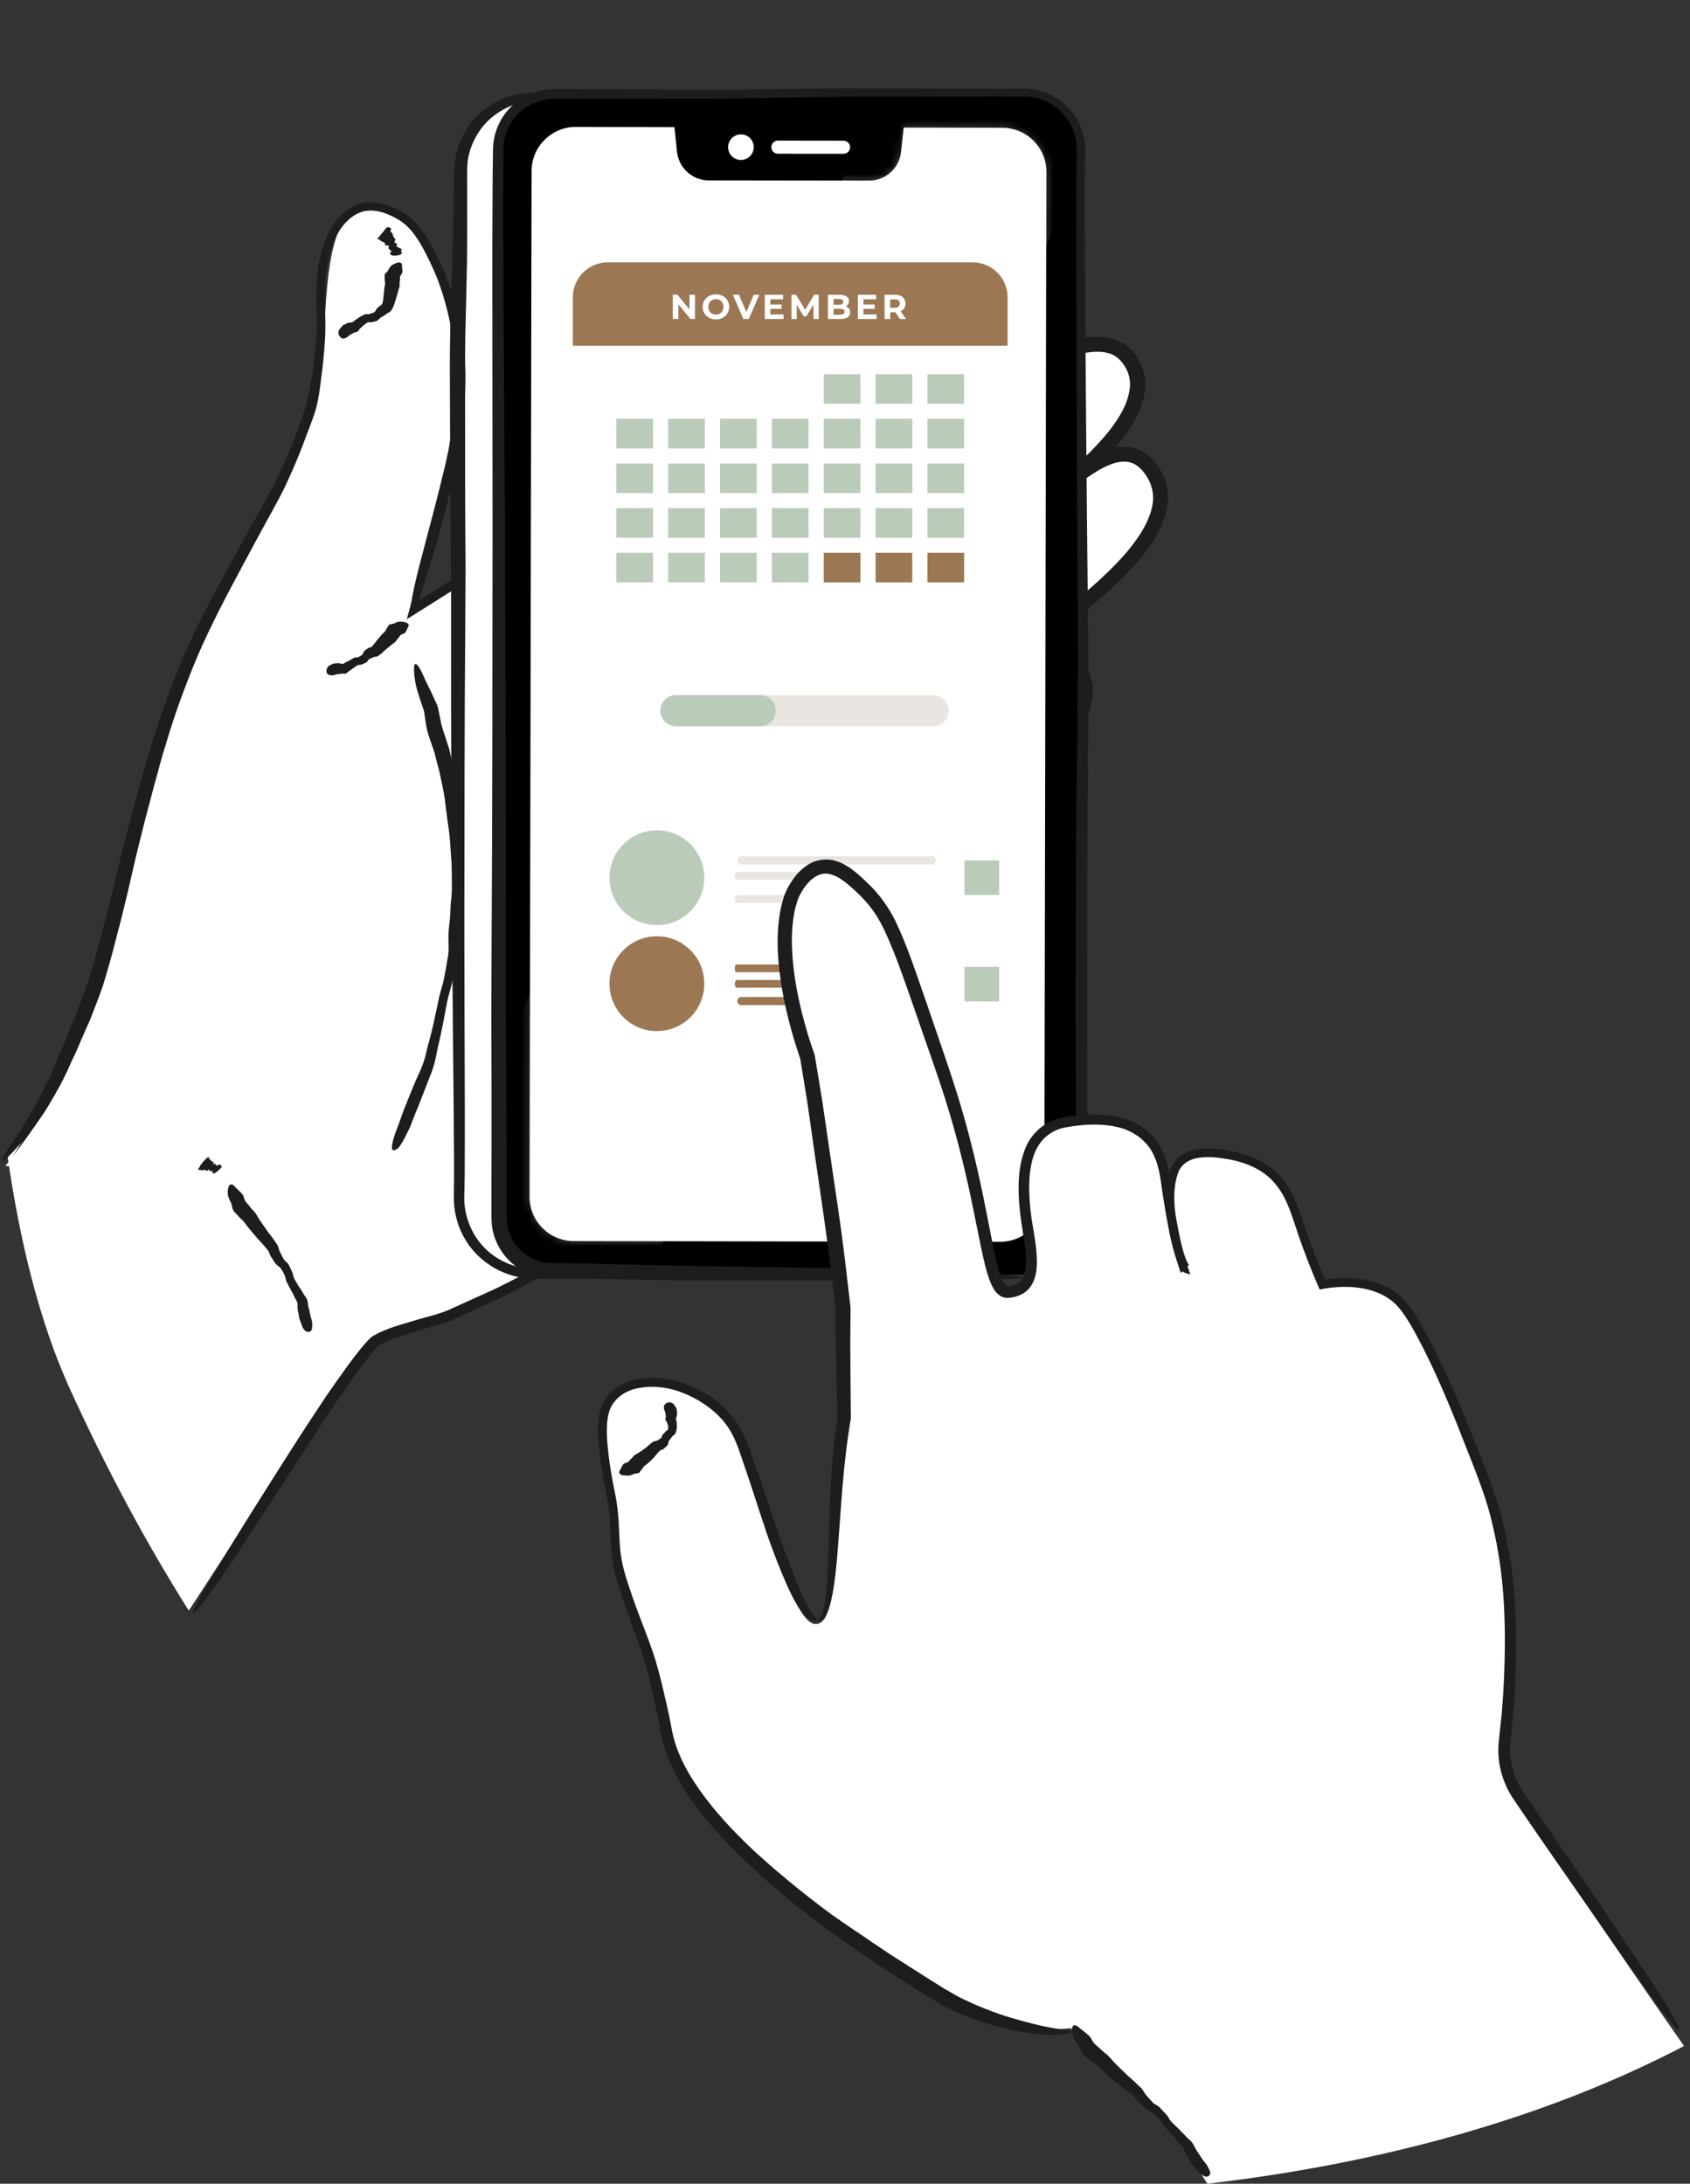 <svg width="219" height="283" viewBox="0 0 219 283" fill="none" xmlns="http://www.w3.org/2000/svg">
<rect x="0" y="0" width="219" height="283" fill="#333333" stroke="none"/>
<g clip-path="url(#clip0_1035_3917)">
<path d="M138.382 74.908C138.208 74.937 138.064 74.922 137.948 74.879C137.833 74.836 137.717 74.764 137.616 74.663C137.558 74.562 137.486 74.432 137.399 74.274C137.385 74.23 137.356 74.202 137.356 74.144V74.014C137.356 73.928 137.356 73.827 137.37 73.726C137.37 73.683 137.37 73.625 137.385 73.567C137.399 73.51 137.428 73.452 137.457 73.394C137.515 73.279 137.558 73.178 137.5 73.077C137.457 72.976 137.37 72.861 137.356 72.731C137.341 72.616 137.269 72.501 137.24 72.371L137.139 71.996C137.125 71.924 137.096 71.866 137.096 71.794C137.096 71.722 137.139 71.65 137.168 71.593C137.197 71.52 137.226 71.463 137.226 71.391L137.211 71.189L137.182 70.987C137.182 70.915 137.168 70.857 137.096 70.785C136.994 70.67 136.821 70.54 136.821 70.411L136.778 70.036C136.778 69.978 136.749 69.906 136.778 69.848L136.85 69.661C136.864 69.603 136.879 69.546 136.864 69.488L136.821 69.301C136.763 69.084 136.691 68.825 136.619 68.58C136.575 68.349 136.546 68.119 136.532 67.917C136.532 67.816 136.518 67.715 136.518 67.614C136.518 67.513 136.532 67.427 136.532 67.34C136.532 67.254 136.546 67.182 136.546 67.081C136.546 67.009 136.518 66.922 136.489 66.85C136.474 66.778 136.46 66.706 136.46 66.634C136.474 66.576 136.46 66.519 136.46 66.461C136.445 66.36 136.445 66.274 136.445 66.216C136.445 66.187 136.46 66.158 136.46 66.129C136.474 66.101 136.489 66.072 136.518 66.043C136.561 65.985 136.619 65.942 136.677 65.913C136.734 65.87 136.792 65.827 136.835 65.798C136.879 65.755 136.908 65.726 136.937 65.683C136.994 65.596 137.052 65.524 137.125 65.452C137.197 65.38 137.24 65.322 137.341 65.279C137.544 65.178 137.775 65.135 137.948 65.106C138.136 65.077 138.281 65.077 138.411 65.12C138.541 65.149 138.642 65.221 138.685 65.293C138.729 65.38 138.7 65.466 138.7 65.582C138.7 65.639 138.729 65.711 138.729 65.784C138.729 65.856 138.729 65.942 138.729 66.029C138.729 66.072 138.714 66.115 138.685 66.158C138.656 66.201 138.613 66.245 138.57 66.274C138.526 66.317 138.483 66.346 138.44 66.389C138.425 66.403 138.411 66.432 138.411 66.447L138.396 66.519C138.396 66.562 138.396 66.634 138.396 66.735C138.396 66.778 138.396 66.836 138.382 66.893C138.367 66.951 138.367 67.009 138.382 67.066C138.396 67.138 138.411 67.21 138.411 67.283C138.396 67.355 138.367 67.427 138.353 67.513C138.338 67.6 138.31 67.672 138.295 67.758C138.281 67.845 138.281 67.946 138.266 68.032C138.237 68.22 138.237 68.421 138.237 68.638C138.252 68.854 138.295 69.07 138.295 69.301L138.31 69.474C138.324 69.531 138.31 69.589 138.281 69.647C138.223 69.762 138.122 69.877 138.122 69.993L138.078 70.353C138.064 70.411 138.078 70.468 138.122 70.526L138.252 70.699C138.281 70.728 138.295 70.771 138.31 70.8L138.324 70.857V70.901V71.103V71.304C138.338 71.376 138.31 71.434 138.281 71.506C138.252 71.578 138.223 71.636 138.208 71.694C138.208 71.751 138.237 71.823 138.266 71.881L138.411 72.241C138.469 72.356 138.57 72.472 138.613 72.587C138.642 72.703 138.743 72.803 138.83 72.904C138.917 73.005 138.917 73.121 138.873 73.236C138.859 73.293 138.844 73.337 138.83 73.394C138.815 73.438 138.83 73.481 138.844 73.538C138.859 73.639 138.859 73.726 138.873 73.812V73.942C138.873 73.985 138.888 74.014 138.902 74.057C138.931 74.129 138.96 74.202 138.974 74.274C138.974 74.302 138.974 74.346 138.974 74.375L138.96 74.461C138.945 74.576 138.917 74.663 138.83 74.735C138.7 74.836 138.555 74.879 138.382 74.908Z" fill="#1D1D1D"/>
<path d="M138.916 64.156C138.742 64.099 138.627 64.055 138.511 64.012C138.41 63.969 138.309 63.926 138.237 63.897C138.193 63.868 138.15 63.839 138.092 63.796C138.078 63.782 138.078 63.767 138.078 63.767L138.092 63.753L138.135 63.724C138.15 63.724 138.15 63.709 138.179 63.709C138.208 63.709 138.237 63.709 138.266 63.724C138.338 63.738 138.381 63.738 138.352 63.709C138.323 63.681 138.251 63.637 138.266 63.623C138.266 63.609 138.208 63.565 138.193 63.551L138.135 63.479C138.135 63.464 138.107 63.45 138.107 63.436C138.121 63.436 138.15 63.436 138.179 63.436C138.208 63.436 138.237 63.436 138.251 63.436V63.407L138.237 63.378C138.237 63.364 138.222 63.349 138.164 63.32C138.078 63.263 137.919 63.191 137.919 63.176L137.89 63.104C137.89 63.09 137.875 63.075 137.89 63.075H137.962C137.976 63.075 137.991 63.075 137.977 63.046L137.933 63.003C137.875 62.946 137.818 62.873 137.745 62.816C137.702 62.758 137.659 62.715 137.644 62.672L137.615 62.614V62.571C137.615 62.556 137.63 62.542 137.615 62.528C137.601 62.513 137.572 62.484 137.557 62.455C137.529 62.427 137.514 62.412 137.514 62.398C137.514 62.383 137.514 62.383 137.5 62.369C137.485 62.34 137.471 62.326 137.471 62.311L137.485 62.297C137.485 62.297 137.5 62.297 137.529 62.297C137.557 62.311 137.615 62.326 137.659 62.34C137.702 62.355 137.76 62.369 137.789 62.383C137.832 62.398 137.846 62.398 137.861 62.398C137.904 62.412 137.948 62.412 137.991 62.427C138.049 62.441 138.078 62.455 138.164 62.484C138.323 62.556 138.526 62.628 138.67 62.7C138.829 62.773 138.959 62.83 139.089 62.902C139.205 62.96 139.306 63.018 139.364 63.061C139.422 63.104 139.407 63.104 139.422 63.133C139.422 63.147 139.465 63.176 139.465 63.191C139.479 63.205 139.494 63.219 139.494 63.234C139.494 63.248 139.494 63.248 139.465 63.248C139.436 63.248 139.407 63.234 139.378 63.219C139.335 63.205 139.306 63.205 139.277 63.191C139.263 63.191 139.248 63.191 139.248 63.191C139.248 63.191 139.263 63.205 139.263 63.234C139.263 63.248 139.277 63.248 139.263 63.248C139.248 63.248 139.263 63.263 139.277 63.277C139.292 63.291 139.32 63.306 139.32 63.32C139.32 63.335 139.292 63.335 139.292 63.335L139.248 63.349L139.234 63.378C139.219 63.392 139.219 63.421 139.219 63.45C139.248 63.493 139.277 63.536 139.277 63.565L139.292 63.594C139.292 63.609 139.292 63.609 139.263 63.609C139.205 63.594 139.104 63.58 139.104 63.594L139.046 63.623C139.031 63.623 139.031 63.637 139.075 63.652L139.19 63.724C139.205 63.738 139.234 63.753 139.234 63.753L139.248 63.767L139.234 63.782L139.219 63.81C139.219 63.825 139.19 63.825 139.162 63.81C139.133 63.81 139.089 63.796 139.089 63.81C139.075 63.81 139.104 63.839 139.118 63.854L139.219 63.94C139.263 63.969 139.335 64.012 139.364 64.041C139.378 64.055 139.465 64.099 139.523 64.142C139.595 64.185 139.581 64.185 139.523 64.185C139.494 64.185 139.479 64.185 139.465 64.185C139.451 64.185 139.451 64.2 139.451 64.2L139.436 64.228L139.422 64.243C139.422 64.243 139.422 64.257 139.436 64.257C139.451 64.272 139.465 64.286 139.465 64.3H139.451H139.422C139.393 64.3 139.349 64.3 139.248 64.272C139.234 64.257 139.089 64.214 138.916 64.156Z" fill="#1D1D1D"/>
<path d="M137.587 58.686C137.414 58.729 137.283 58.729 137.153 58.686C137.023 58.643 136.908 58.585 136.807 58.47C136.734 58.355 136.648 58.225 136.546 58.066C136.518 58.023 136.503 57.98 136.489 57.937L136.474 57.792C136.474 57.692 136.46 57.591 136.46 57.475C136.46 57.418 136.445 57.36 136.46 57.302C136.474 57.245 136.489 57.173 136.518 57.115C136.561 56.985 136.59 56.87 136.532 56.755C136.489 56.639 136.387 56.524 136.373 56.38C136.359 56.25 136.272 56.12 136.229 55.991C136.2 55.846 136.156 55.717 136.127 55.573C136.113 55.501 136.084 55.428 136.07 55.356C136.07 55.284 136.098 55.198 136.127 55.126C136.156 55.054 136.171 54.982 136.171 54.91L136.142 54.693L136.113 54.463C136.113 54.391 136.084 54.319 136.026 54.246C135.925 54.117 135.737 53.973 135.737 53.828L135.694 53.41C135.679 53.338 135.665 53.266 135.694 53.194L135.752 52.992C135.766 52.92 135.781 52.863 135.752 52.805L135.708 52.603C135.65 52.373 135.564 52.084 135.492 51.81C135.448 51.551 135.405 51.306 135.39 51.09C135.376 50.974 135.376 50.859 135.361 50.758C135.361 50.657 135.376 50.542 135.376 50.456C135.376 50.355 135.39 50.268 135.39 50.182C135.376 50.095 135.347 50.009 135.333 49.922C135.304 49.836 135.304 49.764 135.304 49.691C135.304 49.634 135.304 49.562 135.304 49.504C135.289 49.389 135.275 49.302 135.289 49.245C135.289 49.216 135.304 49.187 135.304 49.144C135.318 49.115 135.333 49.086 135.347 49.057C135.39 49 135.448 48.942 135.506 48.899C135.564 48.855 135.622 48.798 135.665 48.769C135.708 48.726 135.737 48.682 135.766 48.639C135.824 48.553 135.882 48.466 135.94 48.38C136.012 48.308 136.055 48.236 136.156 48.164C136.344 48.048 136.59 47.976 136.763 47.933C136.951 47.89 137.096 47.89 137.226 47.919C137.356 47.947 137.471 48.005 137.515 48.092C137.573 48.178 137.544 48.279 137.529 48.409C137.529 48.466 137.558 48.553 137.558 48.639C137.573 48.726 137.573 48.812 137.558 48.913C137.558 48.956 137.544 49.014 137.515 49.057C137.486 49.1 137.442 49.158 137.399 49.201C137.356 49.245 137.312 49.288 137.283 49.346C137.269 49.374 137.255 49.389 137.255 49.418L137.24 49.504C137.24 49.562 137.24 49.634 137.24 49.749C137.24 49.807 137.24 49.864 137.226 49.922C137.211 49.98 137.211 50.052 137.226 50.124C137.24 50.196 137.255 50.282 137.255 50.369C137.255 50.456 137.226 50.542 137.197 50.629C137.182 50.715 137.153 50.816 137.139 50.917C137.125 51.018 137.125 51.118 137.11 51.219C137.081 51.436 137.096 51.666 137.081 51.897C137.096 52.142 137.139 52.387 137.153 52.632L137.168 52.819C137.182 52.877 137.168 52.949 137.139 53.021C137.067 53.151 136.98 53.281 136.994 53.396L136.966 53.8C136.951 53.872 136.966 53.929 137.009 53.987L137.139 54.174C137.168 54.218 137.182 54.246 137.197 54.29L137.211 54.347V54.405V54.621L137.226 54.837C137.24 54.91 137.211 54.982 137.182 55.068C137.153 55.14 137.125 55.212 137.125 55.284C137.125 55.356 137.168 55.414 137.182 55.486L137.341 55.875C137.399 56.005 137.515 56.12 137.558 56.25C137.587 56.365 137.703 56.481 137.789 56.582C137.876 56.697 137.89 56.812 137.862 56.928C137.847 56.985 137.833 57.043 137.833 57.101C137.833 57.158 137.847 57.202 137.847 57.245C137.862 57.346 137.876 57.447 137.89 57.533L137.905 57.663C137.919 57.706 137.934 57.749 137.948 57.778C137.992 57.85 138.021 57.922 138.035 57.994C138.049 58.023 138.049 58.066 138.035 58.095V58.196C138.035 58.311 138.021 58.412 137.934 58.499C137.89 58.571 137.76 58.643 137.587 58.686Z" fill="#1D1D1D"/>
<path d="M97.831 111.167C98.048 110.937 101.56 107.275 105.404 104.508C109.364 101.639 122.63 92.4 128.844 88.407C135.058 84.414 137.847 83.765 140.131 86.735C142.876 90.281 139.683 95.701 132.038 101.971C124.408 108.27 108.28 120.565 100.779 129.675C93.265 138.785 98.612 148.443 65.229 167.326C57.671 171.607 47.988 173.712 47.988 173.712C44.029 177.849 31.947 197.409 24.461 208.725C18.941 199.961 13.767 190.346 8.998 179.867C5.183 171.463 2.582 161.013 0.992 149.913C4.894 144.609 8.767 139.059 9.461 137.301L38.985 83.044L49.621 80.868L69.145 68.875L101.285 49.113C101.285 49.113 124.379 33.343 129.523 40.363C134.639 47.398 118.771 57.574 110.751 60.99C102.73 64.392 95.895 72.608 81.906 82.353C82.108 82.324 85.418 81.862 89.377 79.095C93.453 76.255 102.86 67.996 108.858 64.464C114.841 60.947 139.524 39.08 145.839 46.187C151.461 52.486 139.307 62.749 125.896 70.562C112.5 78.374 109.291 83.405 94.291 94.504L92.21 96.147C92.542 96.032 97.961 93.841 107.022 86.187C116.344 78.288 122.037 74.338 129.451 69.279C136.879 64.234 145.059 53.783 149.712 61.034C154.9 69.149 138.324 79.657 133.584 84.039C128.844 88.407 100.115 104.292 97.831 111.167Z" fill="white"/>
<path d="M24.995 209.07C24.88 208.926 25.443 207.845 26.556 205.913C27.683 203.996 29.345 201.214 31.6 197.582C33.84 194.036 36.528 189.712 39.707 184.811C40.531 183.571 41.383 182.274 42.279 180.919C43.175 179.621 44.1 178.295 45.083 176.955C45.574 176.292 46.08 175.614 46.615 174.951C46.875 174.62 47.149 174.288 47.453 173.971C47.713 173.654 48.06 173.279 48.465 173.063C50.04 172.169 51.774 171.722 53.523 171.189C55.213 170.656 57.179 170.295 58.927 169.401C60.705 168.594 62.497 167.787 64.274 166.98C66.037 166.115 67.743 165.207 69.462 164.313C71.168 163.391 72.815 162.324 74.564 161.257C77.945 158.965 81.5 156.4 84.766 153.214C87.859 150.273 90.677 146.742 93.004 142.706C94.174 140.717 95.2 138.641 96.255 136.522C97.31 134.417 98.38 132.27 99.854 130.338C101.313 128.378 102.889 126.691 104.681 124.875C106.458 123.073 108.308 121.416 110.129 119.801C111.964 118.187 113.785 116.644 115.577 115.116C117.441 113.531 119.334 111.945 121.242 110.388C123.164 108.817 125.1 107.246 127.037 105.675C129.031 104.061 130.823 102.619 132.63 101.005C134.234 99.563 135.838 97.978 137.269 96.219C138.656 94.46 139.985 92.471 140.332 90.352C140.491 89.343 140.303 88.334 139.783 87.513C139.248 86.662 138.468 85.913 137.586 85.682C136.69 85.437 135.65 85.639 134.653 85.999C133.656 86.359 132.673 86.878 131.705 87.426C129.826 88.464 127.788 89.949 125.91 91.203C124.045 92.457 122.196 93.697 120.36 94.936C118.539 96.161 116.906 97.271 115.114 98.54C113.308 99.794 111.531 101.048 109.739 102.288C107.643 103.787 105.475 105.156 103.597 106.77C101.689 108.37 99.941 110.043 98.293 111.758L95.547 114.626L96.992 110.965C97.787 108.961 99.102 107.722 100.331 106.468C101.588 105.242 102.889 104.147 104.189 103.095C110.678 98.021 117.297 93.812 123.453 89.761C126.517 87.743 129.58 85.812 132.196 83.765C134.74 81.487 137.471 79.469 139.855 77.451C142.225 75.462 144.523 73.343 146.185 71.34C147.847 69.336 149.205 67.087 149.408 64.939C149.494 63.873 149.249 62.893 148.757 62.013C148.252 61.105 147.544 60.37 146.821 60.053C145.535 59.462 143.83 60.096 142.428 60.904C139.595 62.59 137.456 64.579 135.968 65.79C135.173 66.453 134.393 67.087 133.583 67.765C132.731 68.442 131.893 69.091 131.026 69.696C129.291 70.878 127.731 71.844 126.213 72.839C124.725 73.805 123.323 74.727 122.008 75.621C120.707 76.514 119.522 77.35 118.164 78.345C115.562 80.262 113.164 82.122 110.952 83.866C108.713 85.624 106.805 87.239 104.782 88.738C100.851 91.65 97.729 93.423 95.504 94.504C93.293 95.585 91.978 95.931 92.007 95.772C91.949 95.657 93.221 95.037 95.432 93.653C97.643 92.284 100.808 90.179 104.276 87.34C105.952 85.985 107.99 84.168 110.143 82.395C112.325 80.579 114.695 78.677 117.297 76.716C118.525 75.779 120.057 74.655 121.574 73.603C123.092 72.55 124.595 71.541 126.098 70.561C127.586 69.567 129.118 68.63 130.476 67.635C131.17 67.13 131.835 66.597 132.5 66.078C133.193 65.502 133.901 64.911 134.624 64.32C136.026 63.21 137.977 61.336 141.17 59.361C141.98 58.885 142.89 58.424 143.974 58.121C145.029 57.819 146.387 57.732 147.616 58.294C148.714 58.799 149.581 59.693 150.231 60.702C150.911 61.725 151.344 63.051 151.344 64.435C151.33 67.246 149.798 69.884 147.89 72.233C145.882 74.655 143.743 76.587 141.286 78.648C138.873 80.695 136.214 82.612 133.685 84.86C130.924 87.066 127.933 88.896 124.884 90.9C118.771 94.864 112.195 98.987 105.808 103.859C104.42 104.94 103.033 106.079 101.732 107.304C100.475 108.529 99.073 109.913 98.495 111.412L97.209 110.619C98.77 109.019 100.461 107.405 102.296 105.862C104.117 104.291 106.155 102.965 108.134 101.581C109.912 100.356 111.704 99.116 113.51 97.862C115.259 96.68 117.34 95.253 119.19 93.985C121.112 92.702 122.947 91.491 124.754 90.295C126.574 89.113 128.28 87.873 130.158 86.763C131.141 86.186 132.138 85.624 133.208 85.149C134.277 84.687 135.419 84.241 136.719 84.241C138.034 84.183 139.364 84.904 140.159 85.841C140.983 86.734 141.604 88.003 141.633 89.271C141.647 91.938 140.419 93.797 139.176 95.657C137.818 97.531 136.228 99.203 134.566 100.76C133.627 101.653 132.615 102.504 131.604 103.354L130.057 104.623L128.598 105.805C126.647 107.376 124.71 108.947 122.774 110.504C120.852 112.089 118.944 113.661 117.051 115.232C115.057 116.933 113.106 118.561 111.27 120.19C109.421 121.805 107.672 123.405 106.025 125.019C104.449 126.576 102.759 128.407 101.284 130.208C98.466 133.841 96.819 138.295 94.536 142.374C92.339 146.396 89.55 150.187 86.226 153.502C83.047 156.659 79.723 159.239 76.096 161.776C74.275 162.973 72.367 164.155 70.474 165.264C68.537 166.288 66.644 167.311 64.852 168.205C63.017 169.041 61.254 169.863 59.578 170.627C58.797 171.016 57.771 171.434 56.919 171.665C56.066 171.91 55.199 172.169 54.274 172.429C52.54 172.933 50.777 173.452 49.447 174.144C49.317 174.23 49.144 174.317 49.057 174.389C49.014 174.418 48.985 174.461 48.941 174.49L48.739 174.72C48.479 175.038 48.204 175.311 47.944 175.643C47.424 176.292 46.918 176.94 46.441 177.618C45.473 178.929 44.548 180.256 43.667 181.553C42.828 182.807 42.019 184.032 41.21 185.243C39.635 187.693 38.103 190.043 36.672 192.263C35.95 193.358 35.227 194.468 34.591 195.448C33.97 196.4 33.377 197.308 32.813 198.158C30.545 201.632 28.666 204.472 27.322 206.346C25.906 208.292 25.111 209.214 24.995 209.07Z" fill="#1D1D1D"/>
<path d="M1.526 150.371C1.411 150.212 2.104 149.102 3.405 147.099C4.691 145.081 6.758 142.256 8.94 138.22C9.099 137.902 9.258 137.585 9.388 137.254L16.498 123.834C17.249 122.421 18.044 120.951 18.868 119.409C19.677 117.924 20.501 116.396 21.368 114.839C23.073 111.726 24.865 108.454 26.744 105.037C27.654 103.365 28.68 101.506 29.706 99.646C30.733 97.816 31.773 95.971 32.785 94.154C34.866 90.479 36.817 86.962 38.883 83.084C38.926 83.055 38.898 83.07 38.912 83.07C42.265 82.349 45.805 81.585 49.519 80.792L49.476 80.806C50.343 80.273 51.254 79.711 52.164 79.135C56.066 76.698 60.17 74.147 64.448 71.466C68.668 68.843 72.974 66.161 77.353 63.452C79.549 62.082 81.659 60.785 83.972 59.343C86.298 57.945 88.567 56.576 90.822 55.221C93.062 53.866 95.258 52.54 97.426 51.228L100.793 49.152C101.891 48.432 103.004 47.696 104.146 47.005C106.415 45.592 108.741 44.251 111.14 42.997C113.597 41.729 115.851 40.677 118.308 39.725C120.505 38.918 122.875 38.111 125.519 38.125C126.806 38.154 128.265 38.442 129.349 39.437C130.39 40.446 130.997 41.786 131.054 43.228C131.083 44.597 130.65 45.88 130.057 47.019C129.465 48.158 128.699 49.167 127.875 50.104C126.213 51.977 124.334 53.578 122.369 55.033C120.461 56.46 118.164 57.931 115.996 59.127C114.927 59.718 113.843 60.266 112.744 60.785L109.478 62.255C107.397 63.293 105.663 64.46 103.813 65.873C101.949 67.286 100.157 68.799 98.365 70.298C93.033 74.853 87.686 79.279 82.324 83.07L81.732 81.57C83.885 81.167 85.879 80.244 87.642 79.163C89.42 78.053 91.082 76.67 92.758 75.343C94.42 73.989 96.082 72.662 97.701 71.351C100.981 68.727 104.189 66.19 107.629 64.014C110.909 61.996 113.886 59.516 116.878 57.325C119.855 55.105 122.759 53.001 125.635 51.084C128.468 49.196 131.43 47.408 134.089 46.111C135.433 45.433 136.821 44.857 138.251 44.381C139.682 43.92 141.199 43.559 142.832 43.66C143.642 43.732 144.509 43.891 145.275 44.338L145.853 44.669L146.344 45.102C146.705 45.39 146.922 45.707 147.168 46.024C148.122 47.307 148.57 49.037 148.382 50.522C148.049 53.203 146.734 55.12 145.564 56.734C143.107 59.906 140.65 61.923 139.017 63.279C138.15 63.999 137.269 64.662 136.358 65.34C135.404 66.032 134.479 66.68 133.555 67.286C131.719 68.497 129.942 69.563 128.265 70.515C126.574 71.48 124.999 72.331 123.54 73.181C122.095 74.032 120.779 74.868 119.276 75.877C116.415 77.808 113.843 79.783 111.473 81.686C109.088 83.588 107.022 85.318 104.883 86.976C100.75 90.19 97.57 92.338 95.345 93.794C93.235 95.163 92.064 95.985 91.905 95.913L91.876 95.942C91.862 95.956 91.848 95.942 91.848 95.942C91.848 95.942 91.848 95.927 91.848 95.913L91.876 95.884C91.891 95.74 92.989 94.63 95.171 92.944C97.397 91.199 100.649 88.691 104.348 85.578C106.126 84.064 108.351 82.162 110.635 80.23C112.961 78.27 115.548 76.223 118.438 74.219C119.811 73.268 121.531 72.143 123.251 71.134C124.956 70.154 126.647 69.174 128.309 68.208C129.956 67.228 131.56 66.234 133.092 65.181C133.858 64.662 134.609 64.129 135.332 63.596C136.112 63.019 136.893 62.414 137.659 61.794C139.118 60.583 141.373 58.752 143.757 55.812C144.87 54.342 146.142 52.511 146.402 50.32C146.517 49.354 146.315 48.359 145.752 47.466C145.173 46.529 144.379 45.851 143.208 45.664C140.867 45.289 138.034 46.313 135.216 47.639C132.312 49.023 129.696 50.594 126.863 52.453C124.06 54.284 121.199 56.331 118.265 58.493C115.288 60.641 112.398 63.033 108.987 65.196C105.692 67.185 102.498 69.678 99.261 72.23C95.981 74.781 92.801 77.549 89.16 80.1C87.05 81.484 84.752 82.623 81.905 83.156L78.509 83.79L81.356 81.787C86.4 78.241 91.472 74.147 96.588 69.837C98.365 68.338 100.172 66.839 102.05 65.383C103.857 63.985 106.111 62.385 108.322 61.261C109.464 60.669 110.635 60.223 111.675 59.747C112.744 59.271 113.785 58.752 114.797 58.219C116.82 57.138 118.771 55.97 120.62 54.659C122.571 53.289 124.45 51.79 126.112 50.104C127.731 48.417 129.277 46.486 129.696 44.309C130.13 42.118 128.93 40.014 126.921 39.538C124.811 39.033 122.412 39.581 120.201 40.287C118.93 40.705 117.643 41.196 116.357 41.758C115.707 42.032 115.071 42.32 114.435 42.623L112.629 43.487C110.244 44.684 107.918 45.981 105.649 47.35C103.38 48.705 101.183 50.233 98.885 51.588C96.472 53.059 94.131 54.471 91.862 55.855C89.593 57.224 87.382 58.55 85.258 59.833C83.22 61.102 80.937 62.529 78.769 63.87C74.419 66.594 70.142 69.275 65.936 71.913C61.832 74.507 57.684 77.116 53.508 79.754C52.352 80.475 51.225 81.181 50.112 81.873L49.953 81.974L49.751 82.017C46.528 82.724 43.392 83.416 40.14 84.136C39.808 84.208 39.49 84.28 39.143 84.353L40.01 83.704C38.016 87.524 35.863 91.445 33.941 94.889C32.9 96.763 31.903 98.565 30.949 100.295C29.995 102.039 29.143 103.625 28.16 105.412C26.267 108.886 24.461 112.216 22.755 115.373C21.903 116.944 21.064 118.472 20.255 119.956C19.489 121.383 18.738 122.782 17.986 124.165C16.498 126.933 15.082 129.585 13.738 132.093C13.073 133.319 12.394 134.573 11.787 135.683L10.573 137.888L10.63 137.758C10.486 138.104 10.327 138.436 10.168 138.738C9.041 140.829 7.87 142.472 6.83 143.957C5.789 145.427 4.864 146.652 4.084 147.632C2.523 149.578 1.627 150.515 1.526 150.371Z" fill="#1D1D1D"/>
<path d="M0.703 151.108C4.489 146.251 7.64 141.537 9.143 137.775C14.692 123.85 21.253 91.029 24.346 85.133C27.438 79.223 39.592 58.956 41.095 52.427C42.598 45.897 41.225 30.704 45.517 27.72C49.795 24.736 58.061 29.954 59.26 46.127C60.46 62.3 49.289 84.787 51.225 91.086C53.162 97.371 55.228 94.128 58.292 121.458C61.356 148.788 53.407 154.164 53.407 154.164" fill="white"/>
<path d="M43.986 43.539C43.884 43.394 43.855 43.25 43.855 43.12C43.855 42.976 43.899 42.832 43.986 42.688C44.087 42.573 44.202 42.414 44.347 42.256C44.39 42.212 44.419 42.169 44.477 42.14L44.636 42.054C44.752 41.996 44.867 41.953 44.983 41.895C45.041 41.867 45.098 41.838 45.185 41.823C45.257 41.809 45.33 41.809 45.416 41.794C45.575 41.794 45.72 41.766 45.821 41.665C45.937 41.578 46.052 41.434 46.197 41.362C46.341 41.304 46.457 41.175 46.601 41.088C46.746 41.002 46.905 40.929 47.064 40.843C47.136 40.8 47.208 40.757 47.309 40.728C47.396 40.699 47.497 40.713 47.584 40.713C47.685 40.728 47.772 40.728 47.858 40.699L48.119 40.612L48.379 40.526C48.48 40.497 48.538 40.468 48.596 40.382C48.697 40.252 48.755 40.05 48.841 39.978C48.942 39.92 49.015 39.82 49.101 39.748C49.145 39.704 49.174 39.647 49.231 39.618C49.289 39.589 49.347 39.56 49.405 39.517C49.463 39.474 49.492 39.43 49.52 39.373C49.549 39.315 49.564 39.258 49.578 39.185C49.665 38.926 49.679 38.652 49.694 38.393C49.723 38.133 49.766 37.859 49.781 37.657C49.795 37.542 49.809 37.427 49.809 37.312C49.824 37.196 49.853 37.095 49.867 36.994C49.882 36.894 49.911 36.793 49.911 36.706C49.911 36.62 49.882 36.519 49.867 36.432C49.853 36.346 49.838 36.259 49.853 36.187C49.867 36.115 49.853 36.057 49.853 35.985C49.838 35.87 49.838 35.769 49.838 35.697C49.838 35.668 49.853 35.625 49.853 35.596C49.867 35.567 49.882 35.524 49.896 35.495C49.94 35.438 49.997 35.365 50.055 35.322C50.113 35.265 50.171 35.207 50.214 35.164C50.258 35.12 50.286 35.063 50.315 35.005C50.373 34.89 50.416 34.789 50.489 34.703C50.547 34.602 50.604 34.529 50.691 34.443C50.879 34.284 51.11 34.184 51.283 34.111C51.457 34.039 51.616 33.996 51.746 34.011C51.876 34.025 51.992 34.083 52.049 34.184C52.107 34.284 52.093 34.414 52.093 34.587C52.093 34.659 52.122 34.775 52.136 34.875C52.151 34.976 52.151 35.092 52.151 35.207C52.151 35.265 52.151 35.337 52.107 35.394C52.078 35.452 52.035 35.524 51.992 35.582C51.948 35.639 51.905 35.697 51.876 35.769C51.862 35.798 51.847 35.827 51.847 35.856L51.833 35.956C51.818 36.029 51.833 36.115 51.833 36.259C51.833 36.331 51.833 36.403 51.804 36.49C51.789 36.562 51.775 36.648 51.789 36.735C51.789 36.836 51.804 36.937 51.789 37.038C51.775 37.153 51.731 37.254 51.703 37.369C51.659 37.484 51.63 37.6 51.587 37.73C51.558 37.859 51.515 37.989 51.486 38.119C51.399 38.378 51.341 38.681 51.226 38.984C51.139 39.301 51.038 39.632 50.864 39.949C50.821 40.036 50.778 40.108 50.72 40.194C50.676 40.281 50.604 40.367 50.518 40.425C50.344 40.54 50.127 40.612 50.012 40.742C49.838 40.858 49.679 40.987 49.492 41.059C49.39 41.102 49.318 41.146 49.246 41.232C49.174 41.319 49.087 41.391 49 41.463C48.942 41.506 48.899 41.535 48.841 41.578L48.755 41.621L48.697 41.636L48.451 41.694L48.205 41.751C48.119 41.78 48.032 41.78 47.945 41.766C47.858 41.766 47.772 41.751 47.7 41.766C47.627 41.78 47.555 41.838 47.483 41.881L47.093 42.169C46.977 42.27 46.876 42.414 46.746 42.501C46.616 42.573 46.543 42.731 46.457 42.847C46.37 42.976 46.24 43.034 46.095 43.048C46.023 43.063 45.965 43.063 45.908 43.092C45.85 43.106 45.806 43.149 45.749 43.178C45.647 43.236 45.546 43.294 45.445 43.351L45.301 43.423C45.257 43.452 45.228 43.481 45.185 43.524C45.113 43.596 45.041 43.668 44.968 43.712C44.925 43.74 44.896 43.755 44.853 43.769L44.752 43.812C44.621 43.87 44.491 43.899 44.361 43.87C44.202 43.784 44.087 43.683 43.986 43.539Z" fill="#1D1D1D"/>
<path d="M51.5 33.1C51.327 33.129 51.197 33.129 51.081 33.129C50.965 33.129 50.85 33.115 50.778 33.086C50.72 33.057 50.662 33.014 50.59 32.971C50.575 32.956 50.561 32.942 50.561 32.927V32.884L50.575 32.783C50.575 32.769 50.575 32.74 50.59 32.726C50.604 32.697 50.633 32.682 50.662 32.654C50.72 32.596 50.763 32.553 50.705 32.524C50.662 32.495 50.575 32.466 50.575 32.423C50.561 32.38 50.489 32.351 50.46 32.322L50.358 32.207C50.344 32.192 50.315 32.178 50.315 32.149C50.315 32.12 50.344 32.091 50.373 32.063C50.402 32.034 50.416 32.005 50.416 31.976L50.387 31.918L50.344 31.861C50.33 31.832 50.315 31.817 50.243 31.817C50.142 31.803 49.954 31.817 49.939 31.774L49.867 31.673C49.853 31.659 49.838 31.645 49.853 31.616L49.896 31.544C49.91 31.515 49.91 31.5 49.882 31.486L49.809 31.443C49.723 31.385 49.607 31.356 49.506 31.313C49.434 31.27 49.347 31.227 49.303 31.183L49.231 31.126L49.188 31.068C49.173 31.053 49.173 31.025 49.145 31.01C49.116 30.996 49.087 30.996 49.043 30.996C49.014 30.996 48.986 30.996 48.971 30.982C48.971 30.967 48.942 30.967 48.928 30.967C48.899 30.967 48.87 30.967 48.855 30.953V30.938C48.855 30.924 48.87 30.924 48.884 30.909C48.913 30.881 48.957 30.852 48.986 30.823C49.029 30.794 49.058 30.751 49.087 30.736C49.116 30.708 49.13 30.693 49.145 30.679C49.173 30.636 49.202 30.607 49.231 30.549C49.275 30.506 49.289 30.477 49.347 30.405C49.462 30.275 49.607 30.102 49.708 29.973C49.809 29.828 49.896 29.713 49.997 29.612C50.084 29.511 50.185 29.439 50.257 29.425C50.33 29.41 50.373 29.453 50.431 29.497C50.46 29.511 50.517 29.526 50.561 29.54C50.604 29.554 50.633 29.583 50.662 29.612C50.676 29.627 50.691 29.641 50.691 29.684C50.691 29.713 50.662 29.756 50.647 29.799C50.633 29.843 50.604 29.886 50.59 29.915C50.59 29.929 50.575 29.944 50.59 29.958L50.604 29.987C50.618 30.001 50.647 30.03 50.676 30.059C50.691 30.073 50.705 30.088 50.72 30.117C50.72 30.145 50.749 30.16 50.778 30.174C50.806 30.189 50.85 30.203 50.864 30.232C50.879 30.261 50.879 30.304 50.879 30.333L50.893 30.448L50.937 30.549C50.951 30.621 51.009 30.693 51.038 30.765C51.095 30.837 51.168 30.895 51.211 30.982L51.24 31.039C51.254 31.053 51.254 31.082 51.24 31.111C51.197 31.169 51.11 31.241 51.139 31.284V31.428C51.139 31.457 51.153 31.472 51.197 31.486L51.341 31.515C51.37 31.515 51.385 31.529 51.399 31.544L51.413 31.558V31.573L51.428 31.645L51.442 31.717C51.457 31.745 51.442 31.774 51.413 31.803C51.385 31.832 51.356 31.861 51.356 31.89C51.356 31.918 51.399 31.933 51.413 31.947L51.572 32.048C51.63 32.077 51.731 32.106 51.775 32.149C51.804 32.192 51.905 32.207 51.991 32.236C52.078 32.264 52.078 32.308 52.035 32.365C52.02 32.394 52.006 32.408 51.991 32.437C51.977 32.452 51.991 32.466 51.991 32.495L52.006 32.596V32.639C52.006 32.654 52.02 32.668 52.035 32.682C52.064 32.711 52.093 32.726 52.093 32.755C52.093 32.769 52.093 32.783 52.078 32.798L52.064 32.841C52.049 32.884 52.006 32.927 51.919 32.971C51.818 33.043 51.673 33.072 51.5 33.1Z" fill="#1D1D1D"/>
<path d="M39.967 172.606C39.794 172.621 39.649 172.549 39.519 172.433C39.389 172.318 39.259 172.145 39.158 171.9C39.086 171.669 38.999 171.381 38.854 171.064C38.825 170.977 38.797 170.905 38.768 170.804C38.753 170.718 38.739 170.631 38.724 170.531C38.695 170.343 38.681 170.141 38.623 169.94C38.609 169.839 38.58 169.723 38.565 169.608C38.551 169.493 38.551 169.377 38.565 169.262C38.565 169.031 38.565 168.801 38.435 168.585C38.32 168.368 38.161 168.152 38.074 167.907C37.987 167.677 37.843 167.446 37.713 167.215C37.583 166.985 37.467 166.74 37.337 166.495L37.135 166.12C37.077 165.99 37.048 165.846 37.019 165.702C36.99 165.558 36.961 165.428 36.903 165.298L36.715 164.923L36.499 164.549C36.426 164.419 36.354 164.304 36.239 164.217C36.036 164.044 35.762 163.885 35.632 163.655L35.213 163.006C35.14 162.905 35.054 162.79 35.01 162.66L34.866 162.3C34.822 162.185 34.765 162.084 34.678 161.983L34.432 161.694C34.129 161.305 33.767 160.945 33.45 160.599C33.146 160.239 32.843 159.878 32.582 159.576C32.452 159.417 32.322 159.258 32.192 159.1C32.077 158.941 31.961 158.797 31.845 158.653C31.73 158.509 31.629 158.365 31.542 158.249C31.441 158.134 31.311 158.033 31.195 157.932C31.079 157.831 30.978 157.731 30.906 157.63C30.834 157.529 30.762 157.457 30.689 157.385C30.545 157.24 30.429 157.125 30.357 157.039C30.314 156.995 30.285 156.952 30.256 156.894C30.227 156.837 30.198 156.794 30.169 156.736C30.126 156.621 30.097 156.505 30.082 156.39C30.053 156.275 30.039 156.174 30.01 156.073C29.981 155.972 29.952 155.9 29.895 155.813C29.808 155.64 29.735 155.482 29.678 155.323C29.62 155.165 29.562 155.021 29.533 154.862C29.49 154.545 29.519 154.242 29.562 154.026C29.605 153.81 29.663 153.651 29.779 153.565C29.88 153.478 30.024 153.464 30.169 153.55C30.314 153.622 30.458 153.81 30.631 153.997C30.718 154.069 30.848 154.199 30.964 154.3C31.079 154.415 31.209 154.545 31.34 154.689C31.397 154.761 31.47 154.848 31.513 154.949C31.556 155.049 31.6 155.15 31.629 155.266C31.657 155.367 31.701 155.482 31.744 155.568C31.773 155.612 31.788 155.655 31.817 155.698L31.918 155.828C31.99 155.9 32.091 156.015 32.236 156.188C32.308 156.275 32.38 156.361 32.452 156.476C32.51 156.577 32.597 156.678 32.712 156.779C32.814 156.88 32.929 156.995 33.045 157.14C33.16 157.284 33.233 157.428 33.334 157.586C33.435 157.745 33.536 157.903 33.637 158.076C33.753 158.235 33.869 158.408 33.984 158.595C34.23 158.956 34.49 159.316 34.765 159.705C35.054 160.08 35.371 160.469 35.646 160.902L35.863 161.219C35.935 161.32 36.007 161.449 36.051 161.579C36.138 161.839 36.181 162.098 36.311 162.314L36.672 163.021C36.73 163.15 36.802 163.237 36.889 163.338L37.192 163.626C37.25 163.684 37.308 163.741 37.351 163.799L37.409 163.9L37.453 164.001L37.655 164.404L37.843 164.808C37.915 164.952 37.958 165.096 37.987 165.24C38.016 165.385 38.045 165.529 38.103 165.658C38.146 165.788 38.247 165.904 38.32 166.033C38.464 166.278 38.609 166.523 38.753 166.768C38.898 166.999 39.086 167.215 39.216 167.475C39.317 167.72 39.505 167.922 39.649 168.152C39.823 168.368 39.88 168.657 39.895 168.902C39.909 169.031 39.924 169.161 39.938 169.262C39.953 169.377 39.996 169.478 40.025 169.579C40.097 169.795 40.126 170.012 40.169 170.213C40.184 170.314 40.213 170.415 40.227 170.516C40.256 170.603 40.271 170.689 40.3 170.79C40.357 170.963 40.415 171.122 40.444 171.295C40.459 171.381 40.459 171.453 40.459 171.54C40.459 171.612 40.459 171.684 40.459 171.741C40.459 172.001 40.444 172.217 40.372 172.376C40.285 172.52 40.141 172.606 39.967 172.606Z" fill="#1D1D1D"/>
<path d="M28.378 151.615C28.248 151.731 28.147 151.817 28.045 151.889C27.959 151.961 27.858 152.019 27.785 152.048C27.727 152.062 27.67 152.077 27.597 152.091C27.583 152.091 27.569 152.091 27.554 152.091L27.54 152.062L27.525 151.99C27.525 151.976 27.525 151.961 27.525 151.947C27.54 151.933 27.554 151.889 27.569 151.86C27.612 151.803 27.626 151.745 27.569 151.76C27.525 151.76 27.453 151.803 27.439 151.774C27.424 151.76 27.352 151.788 27.308 151.788L27.193 151.774C27.178 151.774 27.149 151.774 27.135 151.774C27.135 151.76 27.149 151.731 27.164 151.688C27.178 151.659 27.193 151.63 27.178 151.615L27.135 151.601L27.092 151.587C27.077 151.572 27.063 151.587 27.005 151.615C26.918 151.659 26.774 151.76 26.745 151.745L26.658 151.716C26.644 151.716 26.629 151.716 26.629 151.688L26.644 151.615C26.644 151.587 26.644 151.587 26.615 151.587L26.557 151.601C26.47 151.615 26.369 151.644 26.282 151.659C26.21 151.659 26.138 151.673 26.095 151.659L26.022 151.644L25.979 151.615C25.964 151.601 25.95 151.587 25.936 151.587C25.907 151.587 25.878 151.601 25.849 151.615C25.82 151.63 25.791 151.63 25.776 151.615C25.762 151.601 25.748 151.601 25.733 151.615C25.704 151.615 25.675 151.63 25.661 151.615L25.646 151.601C25.646 151.587 25.646 151.572 25.661 151.558C25.675 151.529 25.704 151.486 25.733 151.442C25.762 151.399 25.791 151.356 25.805 151.327C25.834 151.298 25.834 151.269 25.849 151.255C25.863 151.212 25.892 151.169 25.907 151.125C25.936 151.068 25.95 151.039 26.008 150.967C26.109 150.823 26.253 150.664 26.355 150.534C26.47 150.405 26.571 150.289 26.658 150.203C26.759 150.102 26.846 150.03 26.904 150.001C26.962 149.972 26.976 149.987 27.005 150.001C27.019 150.001 27.063 149.987 27.077 149.987C27.106 149.987 27.12 149.987 27.149 149.987C27.164 149.987 27.164 150.001 27.164 150.015C27.149 150.044 27.135 150.073 27.12 150.102C27.106 150.131 27.077 150.174 27.077 150.188C27.077 150.203 27.077 150.217 27.077 150.217L27.092 150.232C27.106 150.232 27.12 150.246 27.149 150.246C27.164 150.246 27.178 150.246 27.178 150.26C27.178 150.275 27.193 150.275 27.222 150.275C27.251 150.275 27.279 150.26 27.294 150.275C27.308 150.289 27.308 150.318 27.308 150.333L27.323 150.405L27.366 150.448C27.395 150.491 27.439 150.506 27.467 150.534C27.525 150.549 27.597 150.549 27.641 150.578L27.684 150.592C27.699 150.592 27.713 150.606 27.699 150.635C27.67 150.693 27.612 150.779 27.641 150.794L27.67 150.88C27.67 150.895 27.684 150.895 27.727 150.88L27.843 150.823C27.872 150.808 27.887 150.808 27.901 150.808H27.915V150.823L27.944 150.866L27.973 150.895C27.988 150.895 27.973 150.924 27.973 150.967C27.959 150.996 27.944 151.039 27.944 151.053C27.944 151.068 27.988 151.053 28.002 151.053L28.147 151.024C28.204 151.01 28.291 150.967 28.334 150.967C28.363 150.967 28.45 150.924 28.522 150.895C28.595 150.866 28.609 150.88 28.58 150.938C28.566 150.967 28.566 150.981 28.566 150.996C28.566 151.01 28.58 151.01 28.58 151.024L28.623 151.068L28.638 151.097C28.638 151.097 28.652 151.097 28.667 151.097C28.696 151.097 28.725 151.097 28.739 151.111C28.739 151.111 28.739 151.125 28.739 151.14V151.169C28.739 151.212 28.725 151.241 28.652 151.327C28.609 151.399 28.508 151.5 28.378 151.615Z" fill="#1D1D1D"/>
<path d="M75.259 12.225L69.623 12.211C64.117 12.197 59.652 16.651 59.637 22.143L59.377 155.116C59.362 160.608 63.828 165.062 69.334 165.077L74.97 165.091L75.259 12.225Z" fill="white"/>
<path d="M74.811 12.67C74.941 12.584 75.028 13.579 75.1 15.452C75.172 17.341 75.245 20.123 75.302 23.87C75.331 27.561 75.375 32.015 75.418 37.161C75.418 38.472 75.432 39.842 75.432 41.283C75.432 42.681 75.418 44.108 75.418 45.579C75.403 48.505 75.389 51.59 75.375 54.818C75.36 56.39 75.346 58.148 75.346 59.907C75.317 61.651 75.288 63.409 75.259 65.139C75.187 68.656 75.143 71.986 75.172 75.59C75.201 79.179 75.23 83.056 75.259 87.078C75.288 90.855 75.302 94.819 75.331 98.956C75.346 103.049 75.36 107.215 75.389 111.439C75.403 113.572 75.403 115.604 75.418 117.853C75.389 120.087 75.36 122.293 75.331 124.455C75.302 126.617 75.288 128.736 75.259 130.826C75.259 132.988 75.259 135.165 75.259 137.356C75.259 139.547 75.259 141.767 75.273 143.972C75.273 146.235 75.288 148.282 75.346 150.415C75.432 154.25 75.606 158.43 75.606 162.596V165.089C75.606 165.435 75.331 165.709 74.984 165.709L70.23 165.724C68.655 165.767 66.863 165.594 65.316 164.931C63.394 164.167 61.472 162.61 60.374 160.765C59.247 158.978 58.741 156.815 58.813 154.783C58.842 152.837 58.842 151.093 58.828 149.161C58.813 147.215 58.799 145.284 58.784 143.367C58.712 135.684 58.654 128.188 58.582 120.981C58.553 113.774 58.51 106.855 58.481 100.339C58.466 97.082 58.466 93.925 58.452 90.869C58.452 87.828 58.452 84.887 58.452 82.076C58.452 79.309 58.452 76.498 58.452 74.119C58.423 71.712 58.409 69.348 58.38 67.085C58.365 64.808 58.351 62.617 58.336 60.555C58.336 58.71 58.322 57.009 58.322 55.438C58.307 52.31 58.293 49.773 58.293 48.058C58.293 47.15 58.293 46.256 58.307 45.334C58.322 44.382 58.336 43.46 58.351 42.566C58.409 40.779 58.452 39.107 58.495 37.521C58.553 35.935 58.596 34.451 58.64 33.053C58.669 31.654 58.698 30.371 58.727 28.872C58.755 27.445 58.77 26.047 58.799 24.706C58.842 23.366 58.784 22.098 58.987 20.714C59.42 18.018 60.764 15.87 62.556 14.371C64.319 12.915 66.256 12.252 67.889 12.094C69.536 11.935 70.909 12.166 71.978 12.223C74.103 12.396 75.114 12.469 74.999 12.569C74.883 12.656 73.568 12.829 71.444 12.973C70.403 13.074 69.074 12.915 67.585 13.29C66.111 13.622 64.536 14.4 63.206 15.683C61.949 16.923 60.779 18.941 60.576 21.189C60.49 22.27 60.547 23.669 60.533 24.98C60.533 26.321 60.533 27.705 60.547 29.132C60.533 30.501 60.533 32.159 60.519 33.788C60.49 35.402 60.446 37.002 60.417 38.602C60.374 40.188 60.345 41.759 60.302 43.287C60.287 44.051 60.287 44.815 60.273 45.564C60.273 46.371 60.273 47.179 60.258 48C60.258 49.586 60.273 51.964 60.273 55.164C60.273 56.764 60.273 58.566 60.273 60.584C60.273 62.372 60.273 64.346 60.287 66.552C60.302 68.743 60.316 71.164 60.331 73.802C60.316 76.498 60.302 79.02 60.287 81.831C60.273 84.599 60.258 87.51 60.23 90.509C60.215 93.521 60.215 96.649 60.201 99.864C60.186 106.307 60.186 113.154 60.172 120.303C60.186 127.453 60.201 134.891 60.23 142.531C60.23 144.448 60.23 146.365 60.23 148.296C60.23 150.156 60.23 152.39 60.186 154.365C59.883 158.228 61.819 161.688 64.998 163.36C66.444 164.124 68.048 164.498 69.724 164.455L74.956 164.484L74.32 165.118L74.334 163.59C74.349 161.529 74.349 159.77 74.305 157.824L74.19 151.886C74.175 150.761 74.161 149.608 74.146 148.455V146.696V145.039C74.161 142.833 74.161 140.642 74.175 138.451C74.175 136.26 74.19 134.069 74.19 131.893C74.219 129.572 74.233 127.338 74.262 125.161C74.291 122.985 74.32 120.88 74.349 118.833C74.334 116.873 74.334 114.667 74.32 112.577C74.291 108.397 74.262 104.275 74.233 100.224C74.19 96.275 74.161 92.282 74.117 88.26C74.074 84.44 74.045 80.837 74.002 77.031C73.944 73.283 73.987 69.291 74.045 65.788C74.074 64.015 74.103 62.328 74.117 60.7C74.132 59.071 74.132 57.6 74.146 55.928C74.161 52.685 74.19 49.586 74.204 46.645C74.219 45.175 74.219 43.748 74.233 42.364C74.233 41.038 74.233 39.741 74.247 38.458C74.247 35.907 74.247 33.442 74.262 31.121C74.276 29.968 74.291 28.786 74.291 27.748C74.305 26.739 74.32 25.788 74.334 24.88C74.377 21.204 74.421 18.177 74.507 16.072C74.58 13.91 74.681 12.742 74.811 12.67Z" fill="#1D1D1D"/>
<path d="M132.427 165.192L71.529 165.077C67.584 165.077 64.39 161.877 64.404 157.942L64.665 19.332C64.665 15.396 67.873 12.211 71.818 12.211L84.261 12.225L132.716 12.326C136.662 12.326 139.855 15.526 139.855 19.461L139.769 59.202L139.581 158.057C139.581 162.007 136.373 165.207 132.427 165.192Z" fill="black"/>
<path d="M132.428 165.825C132.457 165.724 132.876 165.681 133.598 165.493C134.321 165.32 135.362 164.974 136.489 164.181C137.587 163.374 138.787 162.077 139.321 160.174C139.61 159.237 139.61 158.171 139.567 157.046C139.552 155.922 139.538 154.725 139.509 153.443C139.466 148.426 139.422 142.358 139.379 135.367C139.379 133.579 139.365 131.734 139.365 129.788C139.365 127.915 139.379 125.983 139.379 123.994C139.394 120.044 139.422 115.893 139.437 111.554C139.451 109.435 139.466 107.086 139.48 104.722C139.509 102.386 139.552 100.037 139.581 97.716C139.668 93.017 139.711 88.549 139.683 83.648C139.654 78.775 139.625 73.543 139.596 68.08C139.581 62.963 139.552 57.601 139.524 51.993C139.509 46.473 139.495 40.837 139.48 35.114C139.48 32.231 139.466 29.492 139.466 26.451C139.48 24.937 139.495 23.453 139.495 21.968C139.466 20.483 139.683 18.998 139.307 17.658C138.656 14.919 136.171 12.786 133.425 12.541C130.535 12.454 127.558 12.512 124.61 12.498C121.633 12.498 118.656 12.498 115.664 12.498C112.601 12.498 109.84 12.512 106.936 12.555C101.748 12.642 96.097 12.8 90.461 12.8C85.027 12.8 79.608 12.815 74.218 12.815C73.567 12.815 72.888 12.815 72.194 12.815C71.486 12.8 70.894 12.844 70.258 13.002C69.001 13.29 67.844 13.997 67.006 14.89C66.168 15.77 65.59 16.894 65.359 18.09C65.156 19.244 65.258 20.656 65.214 21.968C65.214 24.606 65.2 26.941 65.2 29.564C65.214 32.188 65.229 34.797 65.243 37.391C65.301 47.77 65.373 57.903 65.431 67.633C65.46 77.377 65.489 86.718 65.518 95.511C65.532 99.907 65.532 104.188 65.547 108.296C65.547 112.419 65.547 116.383 65.532 120.174C65.532 123.922 65.532 127.698 65.532 130.927C65.561 134.185 65.576 137.37 65.605 140.441C65.619 143.511 65.633 146.466 65.648 149.262C65.648 151.756 65.662 154.048 65.662 156.181C65.662 156.715 65.662 157.219 65.662 157.724C65.677 158.185 65.706 158.56 65.778 158.949C65.922 159.713 66.211 160.405 66.587 160.981C67.324 162.149 68.35 162.841 69.203 163.216C69.665 163.403 70.142 163.562 70.634 163.619C71.111 163.706 71.616 163.691 72.281 163.706C73.567 163.72 74.81 163.735 76.038 163.749C78.452 163.807 80.735 163.85 82.874 163.908C85.013 163.965 87.036 164.008 88.929 164.052C90.822 164.081 92.571 164.109 94.594 164.138C98.481 164.196 102.123 164.253 105.505 164.297C108.915 164.369 111.907 164.426 114.913 164.499C120.722 164.686 124.985 164.902 127.934 165.075C130.867 165.248 132.457 165.407 132.428 165.536C132.399 165.666 130.665 165.781 127.5 165.839C124.35 165.897 119.754 165.882 114.349 165.882C111.748 165.897 108.482 165.911 105.144 165.926C101.762 165.94 98.12 165.94 94.247 165.954C92.397 165.94 90.143 165.94 87.932 165.926C85.735 165.882 83.568 165.854 81.414 165.81C79.261 165.767 77.151 165.738 75.07 165.695C74.03 165.681 73.004 165.681 71.978 165.666C70.879 165.695 69.593 165.536 68.48 165.046C67.411 164.585 66.125 163.763 65.099 162.322C64.593 161.601 64.159 160.722 63.914 159.727C63.639 158.718 63.682 157.594 63.682 156.542C63.682 154.38 63.682 151.943 63.697 149.219C63.697 146.798 63.697 144.131 63.697 141.161C63.682 138.192 63.682 134.934 63.668 131.36C63.682 127.713 63.697 124.311 63.711 120.505C63.726 116.758 63.755 112.837 63.769 108.772C63.784 104.707 63.784 100.484 63.798 96.13C63.812 87.511 63.812 78.271 63.827 68.613C63.812 58.956 63.812 48.909 63.798 38.588C63.798 36.008 63.798 33.413 63.798 30.804C63.812 28.282 63.827 25.283 63.841 22.602C63.856 21.91 63.856 21.233 63.87 20.555C63.885 19.878 63.87 19.229 63.943 18.48C64.13 17.024 64.709 15.654 65.59 14.544C66.472 13.434 67.642 12.57 68.957 12.08C69.608 11.82 70.301 11.676 70.995 11.589C71.717 11.532 72.339 11.546 72.989 11.546C78.365 11.575 83.784 11.589 89.204 11.618C92.007 11.633 94.392 11.633 97.036 11.604L105.115 11.489C106.647 11.474 108.207 11.46 109.783 11.445H112.167L114.421 11.46C117.413 11.474 120.404 11.474 123.381 11.489C126.358 11.489 129.335 11.503 132.298 11.503C133.96 11.416 135.781 11.921 137.168 12.872C138.555 13.852 139.639 15.222 140.174 16.779C140.448 17.543 140.607 18.35 140.622 19.157C140.651 19.95 140.607 20.613 140.607 21.348C140.593 22.775 140.579 24.173 140.579 25.557C140.593 28.224 140.593 31.208 140.607 34.047C140.636 39.741 140.665 45.348 140.709 50.869C140.752 56.26 140.81 61.709 140.853 67.201C140.911 72.419 140.954 77.363 141.012 82.567C141.084 87.698 141.055 93.132 140.998 97.846C140.969 100.239 140.954 102.531 140.925 104.722C140.925 106.927 140.911 108.931 140.911 111.208C140.896 115.605 140.896 119.814 140.882 123.806C140.882 125.796 140.868 127.727 140.868 129.615C140.868 131.417 140.868 133.19 140.882 134.934C140.896 138.423 140.896 141.767 140.911 144.938C140.896 146.509 140.896 148.095 140.882 149.493C140.868 150.848 140.853 152.145 140.853 153.371C140.839 154.61 140.839 155.792 140.824 156.917C140.824 157.954 140.824 159.28 140.463 160.39C139.798 162.625 138.295 164.124 136.966 164.931C135.593 165.753 134.379 165.969 133.598 165.998C132.76 166.012 132.385 165.911 132.428 165.825Z" fill="#1D1D1D"/>
<path d="M129.885 16.561L117.11 16.532L116.763 19.703C116.532 21.808 114.754 23.407 112.63 23.407L91.849 23.379C89.724 23.379 87.947 21.764 87.73 19.66L87.397 16.474L74.622 16.445C71.472 16.445 68.9 18.997 68.885 22.139L68.625 155.113C68.625 158.255 71.183 160.821 74.333 160.835L129.596 160.936C132.746 160.936 135.318 158.385 135.333 155.243L135.593 22.269C135.607 19.126 133.035 16.561 129.885 16.561Z" fill="white"/>
<mask id="mask0_1035_3917" style="mask-type:luminance" maskUnits="userSpaceOnUse" x="68" y="16" width="68" height="145">
<path d="M129.885 16.561L117.11 16.532L116.763 19.703C116.532 21.808 114.754 23.407 112.63 23.407L91.849 23.379C89.724 23.379 87.947 21.764 87.73 19.66L87.397 16.474L74.622 16.445C71.472 16.445 68.9 18.997 68.885 22.139L68.625 155.113C68.625 158.255 71.183 160.821 74.333 160.835L129.596 160.936C132.746 160.936 135.318 158.385 135.333 155.243L135.593 22.269C135.607 19.126 133.035 16.561 129.885 16.561Z" fill="white"/>
</mask>
<g mask="url(#mask0_1035_3917)">
<path opacity="0.3" d="M81.819 171.677L54 166.733L118.121 0L145.94 4.944L81.819 171.677Z" fill="white"/>
</g>
<path d="M97.673 19.072C97.673 19.994 96.922 20.729 96.011 20.729C95.087 20.729 94.35 19.98 94.35 19.072C94.35 18.149 95.101 17.414 96.011 17.414C96.936 17.414 97.673 18.149 97.673 19.072Z" fill="white"/>
<path d="M109.307 18.233C109.047 18.233 101.084 18.219 100.81 18.219C100.333 18.219 99.957 18.593 99.957 19.069C99.957 19.545 100.333 19.92 100.81 19.92C101.142 19.92 108.975 19.934 109.307 19.934C109.784 19.934 110.16 19.559 110.16 19.084C110.174 18.622 109.784 18.233 109.307 18.233Z" fill="white"/>
<path d="M218.226 265.153C200.335 274.522 179.062 280.36 156.46 282.998C154.784 280.331 153.267 278.025 152.053 276.44C149.162 272.663 138.757 262.832 138.757 262.832C138.757 262.832 130.087 264.432 116.95 255.812C103.814 247.207 88.134 235.272 86.429 224.245C84.738 213.232 80.879 208.36 80.186 201.96C79.926 199.581 80.099 196.944 79.593 194.162C78.755 189.506 77.397 184.72 79.058 181.895C81.703 177.397 92.108 179.243 95.461 186.897C98.814 194.551 102.643 211.171 105.924 210.45C109.204 209.729 107.21 197.405 109.378 183.783L109.045 169.455L105.23 142.37L104.363 136.994C104.363 136.994 99.637 123.862 102.311 116.237C102.311 116.237 105.071 108.885 110.606 113.786C115.621 118.226 115.794 119.941 121.994 138.031C128.193 156.122 127.427 167.74 130.607 167.524C133.786 167.307 134.191 164.482 133.381 159.869C132.558 155.257 131.199 146.493 138.223 145.368C145.261 144.244 150.145 146.147 150.94 152.705C151.735 159.264 152.587 164.482 153.758 164.684C153.758 164.684 151.272 157.693 152.082 153.196C152.428 151.221 153.31 148.799 159.524 150.039C165.724 151.293 166.995 155.098 168.339 159.221C169.698 163.343 171.186 166.731 171.186 166.731C171.186 166.731 178.195 165.145 181.606 169.484C185.016 173.823 189.944 187.012 191.679 191.711C196.245 203.992 195.291 218.508 194.468 225.34C194.15 227.978 194.771 230.63 196.245 232.85C200.104 238.674 208.298 250.94 218.226 265.153Z" fill="white"/>
<path d="M86.531 181.767C86.704 181.724 86.834 181.724 86.964 181.767C87.094 181.81 87.224 181.882 87.34 182.012C87.427 182.142 87.528 182.3 87.629 182.488C87.658 182.531 87.672 182.588 87.687 182.646L87.716 182.819C87.73 182.934 87.73 183.064 87.73 183.194C87.73 183.251 87.744 183.324 87.73 183.396C87.716 183.468 87.701 183.54 87.672 183.612C87.614 183.756 87.571 183.886 87.614 184.03C87.658 184.174 87.716 184.333 87.701 184.491C87.701 184.606 87.701 184.823 87.716 184.996C87.701 185.169 87.643 185.342 87.614 185.529C87.585 185.615 87.557 185.702 87.513 185.788C87.455 185.875 87.383 185.933 87.311 185.99C87.224 186.048 87.152 186.091 87.109 186.163C87.065 186.235 87.007 186.307 86.95 186.379L86.776 186.596C86.718 186.668 86.661 186.725 86.646 186.826C86.603 186.999 86.574 187.259 86.444 187.36L86.082 187.691C86.025 187.749 85.967 187.806 85.88 187.835L85.649 187.922C85.577 187.951 85.519 187.979 85.461 188.052L85.302 188.225C85.085 188.455 84.897 188.686 84.71 188.916C84.507 189.118 84.32 189.32 84.132 189.479C84.045 189.565 83.958 189.637 83.871 189.709C83.785 189.781 83.698 189.839 83.626 189.897C83.553 189.954 83.467 190.012 83.409 190.084C83.351 190.156 83.308 190.228 83.264 190.3C83.221 190.372 83.178 190.444 83.12 190.488C83.077 190.531 83.033 190.574 83.004 190.617C82.947 190.704 82.903 190.776 82.86 190.819C82.845 190.848 82.817 190.862 82.788 190.877C82.759 190.891 82.73 190.906 82.701 190.92C82.629 190.934 82.556 190.934 82.484 190.949C82.412 190.949 82.34 190.949 82.282 190.963C82.224 190.978 82.181 190.992 82.123 191.021C82.036 191.064 81.935 191.107 81.848 191.136C81.747 191.165 81.675 191.208 81.559 191.223C81.328 191.237 81.082 191.223 80.894 191.208C80.707 191.194 80.548 191.165 80.432 191.093C80.316 191.021 80.244 190.92 80.244 190.79C80.244 190.661 80.331 190.545 80.418 190.387C80.461 190.315 80.49 190.199 80.548 190.113C80.605 190.012 80.663 189.911 80.736 189.81C80.764 189.767 80.822 189.709 80.88 189.666C80.938 189.623 81.025 189.608 81.097 189.579C81.169 189.551 81.241 189.536 81.314 189.507C81.343 189.493 81.371 189.479 81.4 189.464L81.472 189.392C81.516 189.349 81.588 189.262 81.675 189.161C81.718 189.118 81.776 189.061 81.834 189.003C81.892 188.96 81.949 188.902 82.007 188.83C82.065 188.758 82.123 188.671 82.21 188.599C82.296 188.527 82.397 188.484 82.484 188.426C82.585 188.369 82.686 188.311 82.788 188.253C82.889 188.181 82.99 188.109 83.106 188.037C83.322 187.907 83.525 187.734 83.756 187.576C83.958 187.388 84.175 187.201 84.406 187.014L84.58 186.884C84.637 186.841 84.71 186.797 84.782 186.783C84.941 186.74 85.114 186.74 85.215 186.653L85.591 186.423C85.663 186.379 85.707 186.336 85.736 186.264L85.808 186.033C85.822 185.99 85.837 185.947 85.866 185.918L85.909 185.875L85.953 185.846L86.097 185.702C86.14 185.644 86.198 185.601 86.227 185.543C86.256 185.486 86.328 185.443 86.386 185.414C86.458 185.385 86.502 185.342 86.545 185.298C86.574 185.255 86.574 185.183 86.588 185.125C86.588 184.996 86.588 184.88 86.574 184.765C86.545 184.635 86.487 184.534 86.458 184.419C86.444 184.304 86.357 184.203 86.285 184.102C86.198 183.987 86.198 183.886 86.256 183.77C86.27 183.713 86.285 183.655 86.285 183.612C86.285 183.554 86.27 183.511 86.27 183.453C86.256 183.352 86.256 183.252 86.227 183.151L86.198 183.006C86.184 182.963 86.169 182.92 86.155 182.877C86.111 182.79 86.082 182.718 86.054 182.632C86.039 182.588 86.039 182.545 86.039 182.516V182.415C86.025 182.286 86.039 182.17 86.111 182.07C86.227 181.897 86.357 181.81 86.531 181.767Z" fill="#1D1D1D"/>
<path d="M111.661 117.506C111.82 117.434 111.95 117.391 112.066 117.391C112.181 117.391 112.297 117.419 112.398 117.492C112.485 117.564 112.557 117.664 112.6 117.837C112.615 117.881 112.615 117.924 112.615 117.967C112.6 118.01 112.615 118.054 112.586 118.097C112.543 118.169 112.485 118.255 112.427 118.328C112.398 118.356 112.384 118.414 112.326 118.428C112.282 118.443 112.21 118.457 112.167 118.472C112.051 118.486 111.979 118.515 111.936 118.587C111.878 118.659 111.849 118.774 111.748 118.832C111.675 118.89 111.603 118.976 111.516 119.048C111.43 119.106 111.343 119.178 111.242 119.236C111.199 119.265 111.155 119.293 111.097 119.322C111.04 119.337 110.982 119.308 110.924 119.293C110.866 119.279 110.808 119.265 110.765 119.279L110.62 119.322L110.462 119.38C110.404 119.394 110.36 119.423 110.317 119.495C110.245 119.61 110.172 119.798 110.071 119.812L109.782 119.899C109.739 119.913 109.681 119.942 109.638 119.928L109.493 119.884C109.45 119.87 109.407 119.87 109.363 119.899L109.233 119.971C109.06 120.057 108.886 120.173 108.713 120.259C108.539 120.331 108.381 120.403 108.222 120.446C108.149 120.475 108.077 120.49 108.005 120.519C107.933 120.533 107.86 120.533 107.802 120.547C107.73 120.562 107.672 120.562 107.615 120.576C107.557 120.591 107.499 120.634 107.456 120.677C107.398 120.706 107.354 120.735 107.311 120.735C107.268 120.735 107.224 120.749 107.195 120.764C107.123 120.792 107.065 120.821 107.022 120.821C107.008 120.821 106.979 120.821 106.964 120.821C106.935 120.821 106.921 120.807 106.892 120.792C106.849 120.764 106.805 120.706 106.762 120.663C106.719 120.619 106.675 120.576 106.646 120.533C106.617 120.49 106.574 120.475 106.545 120.461C106.473 120.432 106.415 120.389 106.343 120.346C106.285 120.288 106.227 120.259 106.169 120.187C106.054 120.028 105.953 119.827 105.88 119.668C105.808 119.51 105.75 119.365 105.736 119.221C105.721 119.092 105.736 118.976 105.779 118.904C105.823 118.832 105.909 118.832 106.01 118.803C106.054 118.789 106.112 118.746 106.169 118.717C106.227 118.688 106.299 118.674 106.357 118.659C106.386 118.645 106.43 118.645 106.473 118.674C106.516 118.688 106.56 118.731 106.603 118.76C106.646 118.789 106.69 118.832 106.719 118.846C106.733 118.861 106.762 118.861 106.776 118.861H106.834C106.878 118.861 106.921 118.832 107.008 118.818C107.051 118.803 107.094 118.803 107.138 118.803C107.181 118.803 107.224 118.789 107.282 118.774C107.326 118.746 107.383 118.717 107.456 118.717C107.513 118.717 107.586 118.731 107.643 118.731C107.716 118.731 107.774 118.746 107.846 118.746C107.918 118.746 107.99 118.731 108.063 118.731C108.207 118.731 108.366 118.702 108.539 118.674C108.698 118.616 108.872 118.558 109.031 118.529L109.161 118.501C109.204 118.486 109.248 118.486 109.305 118.515C109.407 118.558 109.508 118.659 109.58 118.63H109.855C109.898 118.63 109.941 118.616 109.97 118.573L110.071 118.428C110.086 118.4 110.115 118.371 110.129 118.356L110.158 118.342H110.187L110.331 118.313L110.476 118.284C110.519 118.27 110.563 118.27 110.62 118.299C110.678 118.313 110.722 118.342 110.765 118.328C110.808 118.328 110.837 118.27 110.881 118.255C110.953 118.198 110.996 118.111 111.054 118.054C111.097 117.982 111.141 117.881 111.155 117.823C111.184 117.78 111.17 117.679 111.155 117.607C111.17 117.535 111.097 117.52 111.17 117.592C111.227 117.636 111.271 117.693 111.329 117.722C111.415 117.765 111.386 117.765 111.401 117.78C111.43 117.809 111.459 117.823 111.502 117.837C111.545 117.852 111.488 117.823 111.459 117.823C111.43 117.823 111.401 117.809 111.386 117.809C111.343 117.809 111.3 117.823 111.271 117.837C111.227 117.837 111.184 117.837 111.112 117.852C111.068 117.852 111.097 117.852 111.097 117.852C111.112 117.837 111.155 117.809 111.242 117.765C111.372 117.65 111.502 117.578 111.661 117.506Z" fill="#1D1D1D"/>
<path d="M105.794 209.849C105.808 209.921 105.779 210.022 105.606 210.065C105.447 210.123 105.129 210.022 104.768 209.763C104.045 209.2 103.236 208.033 102.427 206.404C101.661 204.79 100.837 202.772 99.97 200.436C99.753 199.831 99.536 199.211 99.305 198.563C99.103 197.928 98.886 197.265 98.655 196.602C98.221 195.262 97.759 193.863 97.282 192.393C97.036 191.687 96.776 190.894 96.502 190.087L95.692 187.723C95.114 186.166 94.392 184.696 93.12 183.485C91.892 182.26 90.302 181.236 88.51 180.516C86.834 179.853 84.897 179.521 82.975 179.853C81.082 180.098 79.275 181.323 78.856 183.254C78.625 184.206 78.611 185.157 78.654 186.224C78.712 187.276 78.828 188.314 78.958 189.337C79.102 190.361 79.275 191.355 79.463 192.35C79.666 193.373 79.897 194.397 80.013 195.463C80.143 196.53 80.2 197.597 80.244 198.649C80.287 199.745 80.331 200.725 80.489 201.719C80.749 203.521 81.429 205.381 82.065 207.255C82.686 209.056 83.423 210.844 84.088 212.66C84.406 213.539 84.781 214.563 85.042 215.5C85.316 216.422 85.562 217.359 85.779 218.282C85.995 219.204 86.183 220.026 86.4 220.948C86.617 221.871 86.805 222.793 86.978 223.716C87.542 227.276 89.406 230.347 91.429 233.028C93.481 235.738 95.793 238.073 98.062 240.192C99.219 241.215 100.331 242.239 101.473 243.147C102.571 244.098 103.684 244.963 104.724 245.799C105.765 246.621 106.834 247.428 107.759 248.105C108.699 248.768 109.624 249.417 110.534 250.022C111.444 250.628 112.312 251.219 113.121 251.781C113.858 252.271 114.537 252.718 115.158 253.15C116.43 253.958 117.442 254.606 118.135 255.053C118.497 255.284 118.858 255.5 119.219 255.731C119.595 255.976 119.956 256.221 120.318 256.437C121.026 256.884 121.69 257.302 122.341 257.705C122.991 258.08 123.598 258.426 124.176 258.758C124.769 259.06 125.318 259.32 125.954 259.608C127.196 260.156 128.381 260.617 129.494 261.006C130.621 261.395 131.633 261.669 132.645 261.958C134.61 262.491 136.099 262.794 137.139 262.938C138.18 263.096 138.772 263.14 138.815 263.269C138.801 263.413 138.165 263.644 136.995 263.702C135.824 263.774 134.133 263.644 132.182 263.284C131.243 263.111 130.072 262.88 128.902 262.534C127.717 262.203 126.459 261.77 125.144 261.251C124.523 260.977 123.757 260.689 123.049 260.314C122.341 259.94 121.647 259.579 120.982 259.176C120.318 258.772 119.667 258.368 119.031 257.979C118.713 257.777 118.41 257.576 118.092 257.374C117.76 257.172 117.427 256.956 117.08 256.74C116.416 256.336 115.462 255.702 114.161 254.866C113.525 254.433 112.803 253.943 111.994 253.395C111.285 252.905 110.491 252.358 109.624 251.752C108.742 251.161 107.788 250.484 106.748 249.734C105.693 248.956 104.739 248.192 103.67 247.341C102.629 246.491 101.531 245.612 100.432 244.646C99.305 243.709 98.192 242.685 97.036 241.619C94.767 239.457 92.426 237.064 90.316 234.253C88.221 231.471 86.255 228.213 85.576 224.35C85.417 223.456 85.273 222.548 85.07 221.655C84.883 220.79 84.651 219.766 84.449 218.844C84.016 216.956 83.582 215.24 82.961 213.539C82.31 211.737 81.66 209.921 81.01 208.105C80.692 207.139 80.432 206.332 80.128 205.409C79.839 204.473 79.579 203.507 79.42 202.527C79.304 201.964 79.247 201.388 79.203 200.826L79.145 199.961L79.117 199.154C79.088 198.087 79.044 197.049 78.943 196.026C78.856 195.017 78.654 194.022 78.452 192.97C78.235 191.874 78.047 190.808 77.888 189.755C77.729 188.703 77.614 187.665 77.541 186.642C77.484 185.662 77.426 184.523 77.642 183.413C77.83 182.303 78.379 181.164 79.247 180.343C80.099 179.478 81.212 179.074 82.281 178.8C84.391 178.353 86.559 178.555 88.568 179.247C90.461 179.939 92.181 180.876 93.684 182.274C94.045 182.62 94.392 183.009 94.739 183.384C95.071 183.773 95.346 184.22 95.649 184.638C96.184 185.503 96.632 186.454 96.921 187.247C97.21 188.069 97.499 188.847 97.773 189.597C98.034 190.346 98.279 191.024 98.554 191.802C99.059 193.287 99.536 194.714 99.984 196.069C100.201 196.746 100.418 197.395 100.635 198.029C100.852 198.635 101.054 199.226 101.256 199.817C101.69 200.97 102.094 202.08 102.485 203.132C102.672 203.651 102.875 204.155 103.048 204.617C103.222 205.049 103.395 205.467 103.554 205.856C104.219 207.428 104.883 208.638 105.317 209.186C105.808 209.691 105.678 209.619 105.794 209.849Z" fill="#1D1D1D"/>
<path d="M156.591 282.021C156.432 282.107 156.273 282.107 156.1 282.035C155.912 281.963 155.695 281.833 155.464 281.617C155.262 281.401 155.016 281.127 154.727 280.824C154.655 280.752 154.583 280.666 154.525 280.565C154.467 280.478 154.409 280.377 154.337 280.276C154.221 280.075 154.091 279.873 153.961 279.642C153.903 279.527 153.817 279.412 153.759 279.296C153.701 279.166 153.643 279.037 153.6 278.907C153.499 278.633 153.383 278.388 153.195 278.172C153.007 277.956 152.776 277.739 152.588 277.48C152.415 277.235 152.184 277.004 151.981 276.759C151.793 276.5 151.548 276.269 151.317 276.024L150.97 275.664C150.854 275.534 150.767 275.375 150.681 275.217C150.594 275.073 150.507 274.914 150.392 274.799L150.03 274.424L149.669 274.049C149.553 273.92 149.423 273.819 149.264 273.732C148.99 273.574 148.629 273.458 148.397 273.213L147.704 272.565C147.588 272.464 147.458 272.348 147.357 272.219L147.068 271.844C146.967 271.714 146.88 271.613 146.75 271.527L146.389 271.239C145.912 270.849 145.42 270.489 144.972 270.143C144.524 269.783 144.091 269.437 143.715 269.091C143.513 268.918 143.325 268.759 143.151 268.601C142.978 268.428 142.805 268.269 142.646 268.125C142.487 267.981 142.328 267.822 142.183 267.693C142.039 267.577 141.88 267.462 141.721 267.361C141.576 267.26 141.432 267.145 141.316 267.044C141.215 266.943 141.099 266.856 141.013 266.784C140.81 266.626 140.651 266.511 140.55 266.41C140.507 266.352 140.449 266.309 140.406 266.251C140.362 266.193 140.319 266.136 140.276 266.078C140.203 265.948 140.131 265.819 140.088 265.703C140.03 265.574 139.972 265.458 139.929 265.357C139.871 265.256 139.813 265.17 139.741 265.069C139.611 264.882 139.481 264.694 139.38 264.521C139.278 264.348 139.177 264.19 139.105 264.002C138.975 263.642 138.946 263.311 138.932 263.065C138.932 262.82 138.961 262.647 139.047 262.547C139.148 262.446 139.293 262.431 139.481 262.518C139.669 262.604 139.857 262.792 140.102 262.993C140.218 263.08 140.391 263.21 140.536 263.325C140.695 263.455 140.854 263.584 141.027 263.743C141.114 263.815 141.201 263.902 141.287 264.017C141.359 264.118 141.432 264.233 141.49 264.348C141.562 264.464 141.62 264.579 141.692 264.68C141.721 264.738 141.764 264.781 141.807 264.824L141.952 264.968C142.039 265.055 142.183 265.17 142.386 265.343C142.487 265.429 142.588 265.516 142.703 265.646C142.805 265.747 142.92 265.847 143.065 265.963C143.209 266.078 143.354 266.193 143.513 266.323C143.672 266.467 143.802 266.626 143.946 266.784C144.091 266.943 144.25 267.116 144.409 267.303C144.582 267.476 144.756 267.649 144.943 267.837C145.319 268.197 145.709 268.572 146.114 268.975C146.548 269.35 146.996 269.739 147.429 270.172L147.761 270.489C147.877 270.59 147.993 270.72 148.079 270.849C148.267 271.123 148.397 271.411 148.614 271.613L149.25 272.334C149.351 272.464 149.452 272.565 149.597 272.651L150.016 272.911C150.088 272.968 150.175 273.011 150.247 273.069L150.348 273.17L150.435 273.271L150.796 273.675L151.158 274.064C151.288 274.193 151.389 274.352 151.475 274.511C151.562 274.669 151.649 274.813 151.765 274.943C151.866 275.073 152.01 275.174 152.126 275.303C152.371 275.548 152.646 275.779 152.863 276.024C153.08 276.269 153.34 276.471 153.556 276.73C153.744 276.975 153.99 277.163 154.221 277.379C154.452 277.595 154.626 277.869 154.756 278.129C154.828 278.258 154.886 278.388 154.944 278.503C155.002 278.619 155.088 278.72 155.161 278.835C155.305 279.051 155.45 279.267 155.58 279.469C155.638 279.57 155.71 279.671 155.768 279.757L155.955 280.017C156.085 280.175 156.216 280.334 156.331 280.493C156.389 280.565 156.432 280.651 156.476 280.723C156.519 280.795 156.548 280.867 156.577 280.925C156.721 281.185 156.823 281.415 156.837 281.603C156.823 281.79 156.736 281.934 156.591 282.021Z" fill="#1D1D1D"/>
<path d="M50.922 149.048C50.763 148.962 50.763 148.703 50.821 148.299C50.893 147.895 51.052 147.348 51.297 146.641C51.572 145.964 51.875 145.128 52.208 144.162C52.294 143.917 52.396 143.657 52.497 143.398C52.612 143.153 52.714 142.893 52.815 142.62C53.032 142.086 53.263 141.524 53.494 140.948C53.61 140.659 53.74 140.357 53.884 140.025C54.014 139.722 54.159 139.405 54.303 139.088C54.592 138.468 54.838 137.863 55.04 137.171C55.243 136.493 55.358 135.729 55.604 134.966C55.806 134.245 55.98 133.481 56.167 132.688C56.341 131.895 56.5 131.102 56.688 130.281C56.775 129.877 56.861 129.474 56.948 129.041L57.295 127.802C57.41 127.398 57.511 126.994 57.584 126.591L57.815 125.322L58.032 124.039C58.118 123.607 58.133 123.203 58.133 122.771C58.133 122.007 58.061 121.171 58.162 120.364C58.248 119.585 58.35 118.807 58.364 118.028C58.379 117.654 58.393 117.221 58.436 116.832L58.566 115.679C58.61 115.304 58.639 114.958 58.639 114.583C58.639 114.209 58.668 113.819 58.624 113.445C58.523 111.96 58.407 110.49 58.321 109.077C58.234 107.679 57.959 106.353 57.829 105.099C57.743 104.479 57.67 103.859 57.598 103.282C57.511 102.691 57.381 102.144 57.28 101.61C57.165 101.091 57.063 100.558 56.962 100.097C56.847 99.65 56.731 99.203 56.615 98.785C56.5 98.353 56.399 97.949 56.312 97.56C56.196 97.228 56.095 96.911 55.994 96.623C55.792 96.046 55.633 95.585 55.532 95.282C55.488 95.109 55.431 94.951 55.387 94.778C55.344 94.605 55.3 94.432 55.272 94.259C55.199 93.913 55.156 93.596 55.112 93.279C55.069 92.962 55.026 92.673 54.983 92.4C54.954 92.126 54.867 91.895 54.766 91.621C54.592 91.102 54.433 90.612 54.274 90.136C54.13 89.661 54 89.257 53.899 88.825C53.725 87.989 53.667 87.326 53.653 86.864C53.639 86.403 53.682 86.115 53.797 86.057C53.928 85.999 54.13 86.187 54.376 86.59C54.621 86.994 54.881 87.614 55.214 88.349C55.387 88.695 55.604 89.127 55.821 89.574C56.037 90.035 56.269 90.526 56.5 91.044C56.63 91.29 56.746 91.607 56.803 91.924C56.861 92.227 56.933 92.558 56.991 92.875C57.049 93.192 57.121 93.509 57.179 93.798C57.222 93.956 57.251 94.1 57.295 94.245L57.439 94.706C57.54 95.008 57.685 95.455 57.887 96.061C57.988 96.364 58.09 96.709 58.22 97.099C58.292 97.445 58.379 97.819 58.48 98.266C58.581 98.699 58.697 99.174 58.812 99.679C58.913 100.212 59 100.702 59.101 101.264C59.188 101.812 59.303 102.374 59.39 102.98C59.448 103.585 59.506 104.205 59.578 104.839C59.679 106.122 59.896 107.477 59.968 108.904C60.026 110.331 60.084 111.816 60.142 113.344C60.17 113.733 60.142 114.108 60.127 114.497C60.113 114.872 60.084 115.319 60.026 115.708C59.91 116.515 59.78 117.25 59.737 118C59.694 118.792 59.593 119.571 59.462 120.364C59.39 120.767 59.361 121.113 59.347 121.517L59.318 122.713C59.303 122.944 59.289 123.174 59.289 123.405L59.26 123.751L59.217 124.083L58.971 125.38L58.725 126.663C58.653 127.124 58.538 127.556 58.422 127.974C58.306 128.407 58.191 128.811 58.09 129.2C57.988 129.574 57.916 130.021 57.829 130.425C57.67 131.247 57.511 132.068 57.367 132.861C57.208 133.639 57.049 134.432 56.861 135.225C56.659 135.975 56.558 136.71 56.384 137.459C56.211 138.209 55.936 138.958 55.676 139.607C55.546 139.939 55.416 140.256 55.3 140.558C55.185 140.861 55.069 141.135 54.954 141.452C54.722 142.057 54.491 142.634 54.274 143.196C54.173 143.47 54.058 143.744 53.942 143.989C53.841 144.234 53.754 144.479 53.653 144.724C53.465 145.214 53.292 145.675 53.118 146.108C53.017 146.31 52.916 146.526 52.815 146.713C52.728 146.886 52.641 147.059 52.555 147.232C52.237 147.895 51.919 148.414 51.644 148.746C51.312 149.005 51.066 149.135 50.922 149.048Z" fill="#1D1D1D"/>
<path d="M52.888 79.873C52.916 79.858 53.003 79.801 53.162 79.728L53.292 79.671H53.278C53.249 79.685 53.191 79.656 53.191 79.484C53.162 79.195 53.191 78.748 53.278 78.186C53.451 77.033 53.812 75.39 54.362 73.228C54.911 71.109 55.59 68.543 56.37 65.602C56.558 64.853 56.761 64.06 56.963 63.253C57.165 62.46 57.368 61.638 57.57 60.802C57.974 59.13 58.336 57.372 58.553 55.498C58.668 54.59 58.755 53.566 58.827 52.543C58.899 51.534 58.957 50.51 58.972 49.501C59.015 47.455 58.928 45.494 58.596 43.39C58.264 41.285 57.729 39.065 56.934 36.831C56.587 35.779 56.096 34.755 55.59 33.689C55.084 32.636 54.535 31.584 53.841 30.604C53.162 29.624 52.324 28.788 51.255 28.254C50.2 27.678 49.044 27.245 47.873 27.289C46.688 27.332 45.662 27.923 44.809 28.831C43.957 29.725 43.379 30.878 42.988 32.045C42.584 33.227 42.352 34.438 42.237 35.649C42.121 36.903 42.092 38.186 42.107 39.469C42.15 40.752 42.194 42.078 42.15 43.375C42.078 44.716 41.977 45.926 41.847 47.195C41.601 49.458 41.196 51.937 40.431 54.301C39.708 56.579 38.841 58.799 37.887 60.975C37.425 62.028 36.875 63.224 36.326 64.276C35.777 65.314 35.228 66.352 34.65 67.361C34.101 68.37 33.609 69.278 33.06 70.287C32.526 71.296 31.976 72.305 31.442 73.3C29.288 77.293 27.251 81.199 25.589 85.047C23.97 88.925 22.583 92.716 21.514 96.392C20.921 98.208 20.488 100.01 19.996 101.725C19.548 103.455 19.1 105.127 18.681 106.712C18.291 108.298 17.886 109.898 17.554 111.253C17.236 112.637 16.932 113.992 16.629 115.304C16.311 116.615 16.008 117.869 15.719 119.051C15.444 120.104 15.184 121.084 14.953 121.992C14.505 123.794 14.071 125.235 13.796 126.215C13.637 126.734 13.493 127.239 13.334 127.758C13.146 128.291 12.944 128.81 12.77 129.314C12.395 130.295 12.033 131.232 11.687 132.125C11.311 132.99 10.95 133.812 10.603 134.576C10.27 135.34 9.996 136.06 9.606 136.853C8.854 138.396 8.233 139.88 7.467 141.163C6.701 142.46 6.137 143.657 5.342 144.724C4.605 145.776 3.955 146.669 3.377 147.419C2.741 148.111 2.206 148.702 1.758 149.192C0.877 150.129 0.357 150.59 0.255 150.504C0.154 150.403 0.501 149.74 1.253 148.587C1.643 148.01 2.091 147.333 2.626 146.54C3.117 145.718 3.666 144.796 4.273 143.801C4.88 142.864 5.415 141.552 6.079 140.284C6.773 139.001 7.293 137.516 7.987 136.003C8.319 135.282 8.637 134.36 8.999 133.48C9.345 132.601 9.75 131.75 10.068 130.886C10.4 130.021 10.718 129.156 11.036 128.32C11.181 127.902 11.354 127.484 11.47 127.051C11.6 126.604 11.744 126.143 11.874 125.682C12.135 124.788 12.539 123.462 13.002 121.631C13.247 120.723 13.522 119.7 13.825 118.561C14.085 117.538 14.36 116.413 14.678 115.159C14.982 113.905 15.299 112.522 15.661 111.008C16.065 109.466 16.427 108.024 16.846 106.424C17.279 104.839 17.727 103.195 18.19 101.466C18.695 99.75 19.158 97.963 19.75 96.147C20.863 92.485 22.265 88.665 23.927 84.759C25.632 80.867 27.713 76.961 29.895 73.011C30.445 72.031 30.979 71.037 31.528 70.028C32.063 69.076 32.684 67.938 33.263 66.914C34.448 64.838 35.517 62.936 36.427 60.918C37.41 58.813 38.292 56.651 39.043 54.446C39.448 53.307 39.722 52.312 39.968 51.202C40.228 50.078 40.416 48.939 40.575 47.8C40.647 47.152 40.748 46.489 40.806 45.826L40.907 44.817L40.98 43.865C41.066 42.582 41.066 41.357 41.008 40.045C40.965 38.719 40.98 37.393 41.081 36.081C41.182 34.669 41.428 33.299 41.832 32.017C42.237 30.719 42.829 29.494 43.682 28.456C44.477 27.462 45.749 26.496 47.237 26.265C48.711 26.035 50.113 26.481 51.283 27.044C51.862 27.332 52.44 27.634 53.003 28.081C53.552 28.514 54.015 29.004 54.419 29.523C55.214 30.532 55.821 31.627 56.37 32.708C56.905 33.775 57.454 34.871 57.902 36.053C58.726 38.272 59.333 40.42 59.767 42.727C60.2 45.004 60.345 47.44 60.316 49.545C60.301 50.611 60.258 51.635 60.2 52.615C60.142 53.595 60.084 54.489 59.969 55.512C59.767 57.472 59.405 59.346 59.001 61.062C58.784 61.912 58.581 62.748 58.379 63.541C58.177 64.305 57.989 65.069 57.801 65.804C57.411 67.289 57.035 68.701 56.66 70.042C56.457 70.691 56.269 71.354 56.096 71.945C55.922 72.507 55.749 73.055 55.605 73.559C54.969 75.62 54.448 77.321 54.073 78.431C53.885 78.993 53.74 79.383 53.639 79.613C53.567 79.815 53.567 79.613 53.495 79.628C53.523 79.613 53.336 79.656 53.249 79.7C53.148 79.743 53.075 79.772 53.003 79.815C52.916 79.858 52.873 79.887 52.888 79.873Z" fill="#1D1D1D"/>
<path d="M42.309 86.993C42.295 86.82 42.338 86.676 42.396 86.561C42.468 86.445 42.555 86.33 42.685 86.243C42.815 86.186 42.974 86.114 43.148 86.027C43.191 86.013 43.234 85.984 43.292 85.984L43.451 85.97C43.552 85.97 43.668 85.955 43.783 85.955C43.841 85.955 43.899 85.941 43.971 85.955C44.044 85.97 44.101 85.984 44.174 85.999C44.318 86.042 44.448 86.056 44.564 85.984C44.679 85.912 44.795 85.797 44.94 85.768C45.07 85.725 45.2 85.638 45.33 85.552L45.734 85.335C45.807 85.307 45.864 85.249 45.937 85.22C46.009 85.191 46.096 85.206 46.182 85.206C46.269 85.206 46.356 85.206 46.414 85.177L46.63 85.047L46.833 84.932C46.905 84.888 46.963 84.845 47.006 84.759C47.093 84.615 47.136 84.398 47.266 84.312L47.613 84.067C47.671 84.024 47.729 83.966 47.801 83.952L48.018 83.894C48.09 83.879 48.148 83.851 48.191 83.793L48.336 83.635C48.524 83.418 48.682 83.202 48.842 82.986C49.015 82.784 49.174 82.597 49.304 82.438C49.376 82.352 49.449 82.265 49.521 82.193C49.593 82.121 49.665 82.049 49.737 81.991C49.795 81.919 49.867 81.862 49.925 81.789C49.969 81.717 49.998 81.645 50.041 81.559C50.07 81.487 50.113 81.415 50.157 81.371C50.2 81.328 50.229 81.27 50.258 81.227C50.301 81.126 50.344 81.054 50.388 81.011C50.402 80.982 50.431 80.968 50.46 80.953C50.489 80.939 50.518 80.925 50.547 80.91C50.619 80.896 50.691 80.881 50.764 80.867C50.836 80.853 50.908 80.853 50.966 80.838C51.024 80.824 51.067 80.809 51.11 80.78C51.197 80.723 51.298 80.694 51.399 80.651C51.501 80.607 51.573 80.579 51.688 80.564C51.92 80.535 52.165 80.579 52.339 80.607C52.527 80.636 52.671 80.68 52.787 80.766C52.902 80.838 52.96 80.939 52.96 81.054C52.96 81.17 52.873 81.27 52.801 81.4C52.758 81.472 52.743 81.573 52.7 81.66C52.657 81.746 52.599 81.847 52.541 81.934C52.512 81.977 52.469 82.034 52.411 82.063C52.324 82.121 52.252 82.15 52.194 82.164C52.122 82.193 52.05 82.222 52.006 82.236C51.977 82.251 51.949 82.265 51.934 82.279L51.862 82.352C51.819 82.395 51.775 82.481 51.703 82.582C51.66 82.64 51.631 82.683 51.573 82.741C51.515 82.784 51.472 82.842 51.428 82.914C51.385 82.986 51.327 83.072 51.269 83.144C51.197 83.216 51.11 83.274 51.024 83.346C50.937 83.404 50.836 83.476 50.749 83.548C50.662 83.62 50.561 83.707 50.474 83.779C50.272 83.937 50.07 84.11 49.867 84.283C49.665 84.485 49.449 84.672 49.217 84.86L49.029 84.989C48.972 85.033 48.899 85.076 48.813 85.09C48.639 85.119 48.466 85.105 48.35 85.191L47.931 85.379C47.859 85.407 47.801 85.451 47.743 85.508L47.599 85.725C47.57 85.768 47.541 85.797 47.498 85.826L47.44 85.869L47.382 85.898L47.151 85.999C47.078 86.042 46.992 86.07 46.919 86.099C46.833 86.143 46.746 86.143 46.659 86.157C46.573 86.157 46.486 86.157 46.399 86.186C46.327 86.2 46.255 86.272 46.182 86.316L45.763 86.59C45.633 86.69 45.503 86.82 45.359 86.892C45.214 86.95 45.099 87.08 44.968 87.195C44.838 87.31 44.679 87.325 44.52 87.31C44.448 87.31 44.376 87.296 44.304 87.296C44.231 87.296 44.174 87.325 44.116 87.325C43.986 87.339 43.856 87.368 43.74 87.382L43.567 87.397C43.509 87.411 43.466 87.425 43.408 87.44C43.307 87.469 43.205 87.512 43.119 87.526C43.075 87.526 43.018 87.526 42.974 87.526L42.859 87.512C42.714 87.498 42.584 87.469 42.497 87.382C42.367 87.31 42.309 87.166 42.309 86.993Z" fill="#1D1D1D"/>
<path d="M130.573 38.53V75.465C130.573 77.972 128.54 80 126.038 80H78.767C76.265 80 74.232 77.972 74.232 75.465V38.53C74.232 36.028 76.265 34 78.767 34H126.038C128.54 34 130.573 36.028 130.573 38.53Z" fill="white"/>
<path d="M130.571 38.53V44.809H74.227V38.53C74.227 36.028 76.26 34 78.761 34H126.032C128.539 34 130.571 36.028 130.571 38.53Z" fill="#9B7853"/>
<path d="M90.063 38.195V41.333H89.468L87.904 39.426V41.333H87.188V38.195H87.787L89.347 40.102V38.195H90.063Z" fill="white"/>
<path d="M91.055 39.771C91.055 38.838 91.78 38.148 92.772 38.148C93.759 38.148 94.49 38.834 94.49 39.771C94.49 40.709 93.759 41.394 92.772 41.394C91.78 41.394 91.055 40.704 91.055 39.771ZM93.755 39.771C93.755 39.176 93.331 38.766 92.772 38.766C92.213 38.766 91.789 39.176 91.789 39.771C91.789 40.366 92.209 40.776 92.772 40.776C93.331 40.776 93.755 40.366 93.755 39.771Z" fill="white"/>
<path d="M98.398 38.195L97.042 41.333H96.325L94.973 38.195H95.757L96.713 40.436L97.682 38.195H98.398Z" fill="white"/>
<path d="M101.535 40.759V41.34H99.106V38.203H101.476V38.785H99.827V39.465H101.283V40.029H99.827V40.754H101.535V40.759Z" fill="white"/>
<path d="M105.418 41.34L105.414 39.456L104.49 41.007H104.161L103.241 39.497V41.34H102.561V38.203H103.16L104.337 40.155L105.495 38.203H106.09L106.099 41.34H105.418Z" fill="white"/>
<path d="M110.169 40.484C110.169 41.025 109.737 41.34 108.912 41.34H107.289V38.203H108.822C109.606 38.203 110.012 38.532 110.012 39.019C110.012 39.334 109.849 39.573 109.597 39.709C109.944 39.821 110.169 40.087 110.169 40.484ZM108.01 38.748V39.488H108.731C109.088 39.488 109.277 39.362 109.277 39.114C109.277 38.866 109.083 38.744 108.731 38.744H108.01V38.748ZM109.439 40.407C109.439 40.141 109.236 40.015 108.862 40.015H108.015V40.791H108.862C109.236 40.795 109.439 40.678 109.439 40.407Z" fill="white"/>
<path d="M113.598 40.759V41.34H111.168V38.203H113.539V38.785H111.889V39.465H113.345V40.029H111.889V40.754H113.598V40.759Z" fill="white"/>
<path d="M116.626 41.34L116.022 40.466H115.986H115.355V41.34H114.629V38.203H115.986C116.824 38.203 117.347 38.64 117.347 39.343C117.347 39.812 117.108 40.159 116.702 40.335L117.406 41.345H116.626V41.34ZM115.941 38.794H115.35V39.889H115.941C116.382 39.889 116.608 39.682 116.608 39.343C116.612 38.996 116.387 38.794 115.941 38.794Z" fill="white"/>
<path d="M111.502 48.484H106.746V52.325H111.502V48.484Z" fill="#BACBBA"/>
<path d="M118.216 48.484H113.461V52.325H118.216V48.484Z" fill="#BACBBA"/>
<path d="M124.939 48.484H120.184V52.325H124.939V48.484Z" fill="#BACBBA"/>
<path d="M84.621 54.273H79.865V58.114H84.621V54.273Z" fill="#BACBBA"/>
<path d="M91.341 54.273H86.586V58.114H91.341V54.273Z" fill="#BACBBA"/>
<path d="M98.062 54.273H93.307V58.114H98.062V54.273Z" fill="#BACBBA"/>
<path d="M104.781 54.273H100.025V58.114H104.781V54.273Z" fill="#BACBBA"/>
<path d="M111.502 54.273H106.746V58.114H111.502V54.273Z" fill="#BACBBA"/>
<path d="M118.216 54.273H113.461V58.114H118.216V54.273Z" fill="#BACBBA"/>
<path d="M124.939 54.273H120.184V58.114H124.939V54.273Z" fill="#BACBBA"/>
<path d="M84.621 60.062H79.865V63.903H84.621V60.062Z" fill="#BACBBA"/>
<path d="M91.341 60.062H86.586V63.903H91.341V60.062Z" fill="#BACBBA"/>
<path d="M98.062 60.062H93.307V63.903H98.062V60.062Z" fill="#BACBBA"/>
<path d="M104.781 60.062H100.025V63.903H104.781V60.062Z" fill="#BACBBA"/>
<path d="M111.502 60.062H106.746V63.903H111.502V60.062Z" fill="#BACBBA"/>
<path d="M118.216 60.062H113.461V63.903H118.216V60.062Z" fill="#BACBBA"/>
<path d="M124.939 60.062H120.184V63.903H124.939V60.062Z" fill="#BACBBA"/>
<path d="M84.621 65.852H79.865V69.692H84.621V65.852Z" fill="#BACBBA"/>
<path d="M91.341 65.852H86.586V69.692H91.341V65.852Z" fill="#BACBBA"/>
<path d="M98.062 65.852H93.307V69.692H98.062V65.852Z" fill="#BACBBA"/>
<path d="M104.781 65.852H100.025V69.692H104.781V65.852Z" fill="#BACBBA"/>
<path d="M111.502 65.852H106.746V69.692H111.502V65.852Z" fill="#BACBBA"/>
<path d="M118.216 65.852H113.461V69.692H118.216V65.852Z" fill="#BACBBA"/>
<path d="M124.939 65.852H120.184V69.692H124.939V65.852Z" fill="#BACBBA"/>
<path d="M84.621 71.633H79.865V75.473H84.621V71.633Z" fill="#BACBBA"/>
<path d="M91.341 71.633H86.586V75.473H91.341V71.633Z" fill="#BACBBA"/>
<path d="M98.062 71.633H93.307V75.473H98.062V71.633Z" fill="#BACBBA"/>
<path d="M104.781 71.633H100.025V75.473H104.781V71.633Z" fill="#BACBBA"/>
<path d="M111.502 71.633H106.746V75.473H111.502V71.633Z" fill="#9B7853"/>
<path d="M118.216 71.633H113.461V75.473H118.216V71.633Z" fill="#9B7853"/>
<path d="M124.939 71.633H120.184V75.473H124.939V71.633Z" fill="#9B7853"/>
<path d="M122.877 96.218H85.578C83.307 96.218 81.469 94.38 81.469 92.109C81.469 89.838 83.307 88 85.578 88H122.877C125.147 88 126.986 89.838 126.986 92.109C126.981 94.38 125.143 96.218 122.877 96.218Z" fill="white"/>
<path d="M120.915 94.118H87.538C86.424 94.118 85.522 93.216 85.522 92.102C85.522 90.988 86.424 90.086 87.538 90.086H120.915C122.028 90.086 122.931 90.988 122.931 92.102C122.931 93.221 122.028 94.118 120.915 94.118Z" fill="#E9E5E1"/>
<path d="M98.511 94.118H87.614C86.5 94.118 85.598 93.216 85.598 92.102C85.598 90.988 86.5 90.086 87.614 90.086H98.511C99.624 90.086 100.527 90.988 100.527 92.102C100.527 93.221 99.624 94.118 98.511 94.118Z" fill="#BACBBA"/>
<path d="M128.985 145.19H79.469C76.574 145.19 74.227 142.843 74.227 139.948V109.523C74.227 106.629 76.574 104.281 79.469 104.281H128.985C131.879 104.281 134.227 106.629 134.227 109.523V139.948C134.227 142.843 131.879 145.19 128.985 145.19Z" fill="white"/>
<path d="M85.123 119.891C88.516 119.891 91.267 117.14 91.267 113.746C91.267 110.353 88.516 107.602 85.123 107.602C81.73 107.602 78.978 110.353 78.978 113.746C78.978 117.14 81.73 119.891 85.123 119.891Z" fill="#BACBBA"/>
<path d="M120.771 112.025H96.073C95.78 112.025 95.545 111.79 95.545 111.497C95.545 111.204 95.78 110.969 96.073 110.969H120.771C121.064 110.969 121.299 111.204 121.299 111.497C121.294 111.79 121.059 112.025 120.771 112.025Z" fill="#E9E5E1"/>
<path d="M105.001 114H95.452C95.327 114 95.227 113.777 95.227 113.5C95.227 113.223 95.327 113 95.452 113H105.001C105.126 113 105.227 113.223 105.227 113.5C105.225 113.777 105.124 114 105.001 114Z" fill="#E9E5E1"/>
<path d="M102.908 117H95.545C95.368 117 95.227 116.777 95.227 116.5C95.227 116.223 95.368 116 95.545 116H102.908C103.085 116 103.227 116.223 103.227 116.5C103.227 116.777 103.085 117 102.908 117Z" fill="#E9E5E1"/>
<path d="M129.473 111.5H124.984V115.988H129.473V111.5Z" fill="#BACBBA"/>
<path d="M85.123 133.625C88.516 133.625 91.267 130.874 91.267 127.48C91.267 124.087 88.516 121.336 85.123 121.336C81.73 121.336 78.978 124.087 78.978 127.48C78.978 130.874 81.73 133.625 85.123 133.625Z" fill="#9B7853"/>
<path d="M102.083 126H95.37C95.29 126 95.227 125.777 95.227 125.5C95.227 125.223 95.29 125 95.37 125H102.083C102.163 125 102.227 125.223 102.227 125.5C102.225 125.777 102.161 126 102.083 126Z" fill="#9B7853"/>
<path d="M102.006 128H95.447C95.325 128 95.227 127.777 95.227 127.5C95.227 127.223 95.325 127 95.447 127H102.006C102.128 127 102.227 127.223 102.227 127.5C102.225 127.777 102.126 128 102.006 128Z" fill="#9B7853"/>
<path d="M102.068 130.259H96.067C95.774 130.259 95.539 130.024 95.539 129.731C95.539 129.438 95.774 129.203 96.067 129.203H102.068C102.36 129.203 102.596 129.438 102.596 129.731C102.596 130.024 102.36 130.259 102.068 130.259Z" fill="#9B7853"/>
<path d="M129.473 125.297H124.984V129.785H129.473V125.297Z" fill="#BACBBA"/>
<path d="M217.59 263.107C217.417 263.165 216.607 262.213 215.249 260.412C213.876 258.595 211.939 255.929 209.425 252.368C206.983 248.851 204.02 244.599 200.609 239.698C199.742 238.444 198.846 237.147 197.907 235.777C197.459 235.114 196.997 234.437 196.534 233.759C196.072 233.082 195.58 232.375 195.234 231.583C194.497 230.026 194.106 228.253 194.164 226.451C194.28 224.635 194.569 222.891 194.684 221.031C194.829 219.244 194.93 217.226 194.973 215.222C195.017 213.233 195.031 211.244 194.945 209.255C194.8 205.247 194.366 201.456 193.369 197.391C192.43 193.341 190.609 189.247 188.947 184.908C187.314 180.872 185.537 176.635 183.239 172.469C182.675 171.445 182.054 170.436 181.331 169.543C180.609 168.649 179.626 167.986 178.557 167.539C176.389 166.66 173.903 166.616 171.562 167.006L171.273 167.063L171.013 167.121L170.912 166.89C169.972 164.728 169.149 162.624 168.325 160.274C167.487 157.852 166.88 155.373 165.319 153.499C163.816 151.597 161.461 150.631 159.134 150.227C157.92 150.011 156.677 149.867 155.463 150.025C154.264 150.155 153.122 150.789 152.688 151.928C151.85 154.234 152.183 156.858 152.616 159.308C152.978 161.197 153.454 162.941 154.061 164.627L154.249 165.161L153.729 165.016C153.194 164.872 153.079 164.512 152.876 164.224C152.717 163.921 152.587 163.618 152.472 163.316C151.749 161.168 151.359 158.876 150.954 156.555C150.766 155.388 150.579 154.206 150.42 153.024C150.246 151.87 150.001 150.761 149.538 149.751C148.642 147.777 146.792 146.479 144.668 146.033C142.558 145.557 140.231 145.715 138.078 146.105C137.066 146.278 136.084 146.768 135.332 147.503C134.581 148.238 134.061 149.247 133.786 150.285C133.237 152.361 133.309 154.624 133.54 156.829C133.757 159.02 134.321 160.966 134.364 163.316C134.364 164.469 134.292 165.78 133.425 166.89C132.991 167.438 132.37 167.813 131.748 168C131.43 168.101 131.112 168.144 130.809 168.188C130.477 168.231 129.942 168.173 129.61 167.928C128.901 167.467 128.656 166.847 128.396 166.299C128.164 165.752 127.991 165.189 127.832 164.656C127.529 163.561 127.312 162.48 127.081 161.413C126.647 159.279 126.213 157.146 125.78 155.042C124.884 150.847 123.843 146.768 122.615 142.847C121.401 138.926 119.97 135.106 118.699 131.344C117.384 127.611 116.17 123.906 114.638 120.62C113.872 118.977 112.933 117.564 111.719 116.324C111.126 115.704 110.461 115.099 109.811 114.551C109.19 114.061 108.554 113.586 107.903 113.398C106.632 112.879 105.476 113.499 104.536 114.623C104.088 115.171 103.684 115.849 103.409 116.497C103.221 117.131 102.961 117.881 102.874 118.631C102.369 121.571 102.687 124.757 103.106 127.38C103.554 130.061 104.233 132.641 105.013 135.092C105.187 135.611 105.374 136.144 105.533 136.605L105.577 136.721L105.591 136.822C105.924 138.869 106.242 140.786 106.545 142.616C106.849 144.721 107.138 146.667 107.398 148.454C107.918 152.029 108.351 154.912 108.64 156.872C108.785 157.91 108.93 158.919 109.074 159.971C109.219 161.052 109.349 162.105 109.479 163.143C109.724 165.189 109.941 167.107 110.158 168.923C110.172 169.067 110.187 169.197 110.201 169.326L110.216 169.427V169.456C110.201 171.143 110.201 172.714 110.187 174.198C110.201 175.813 110.201 177.298 110.216 179.013C110.23 180.714 110.245 182.357 110.259 183.784V183.871L110.245 183.928C109.97 185.543 109.768 186.97 109.609 188.354C109.262 191.208 109.088 193.745 108.901 196.282C108.539 201.197 108.308 204.844 107.73 207.309C107.455 208.534 107.036 209.442 106.603 209.846C106.14 210.235 105.851 210.119 105.866 210.076C105.866 209.975 106.097 209.961 106.357 209.5C106.632 209.067 106.892 208.116 107.022 206.833C107.325 204.253 107.34 200.346 107.513 195.734C107.6 193.514 107.716 190.732 108.005 187.878C108.135 186.566 108.294 185.211 108.539 183.654L108.525 183.813C108.482 182.299 108.438 180.555 108.395 178.753C108.366 177.182 108.323 175.265 108.294 173.391C108.279 172.08 108.279 170.768 108.265 169.485L108.279 169.586C108.207 169.038 108.149 168.505 108.077 167.971C107.86 166.155 107.643 164.368 107.427 162.609C107.311 161.73 107.195 160.865 107.08 160C106.95 159.078 106.82 158.155 106.69 157.218C106.429 155.416 106.039 152.706 105.505 149.06C105.244 147.243 104.955 145.182 104.623 142.876C104.348 141.146 104.045 139.272 103.684 137.11L103.713 137.24C103.626 136.98 103.496 136.62 103.38 136.245C102.585 133.809 101.848 131.099 101.314 128.043C100.837 124.93 100.519 121.946 101.025 118.602C101.126 117.78 101.357 116.944 101.617 116.108C101.935 115.229 102.369 114.494 102.918 113.744C103.467 113.023 104.146 112.331 105.042 111.87C105.938 111.395 107.051 111.279 108.048 111.495C108.525 111.654 109.031 111.784 109.435 112.058L110.071 112.418L110.635 112.85C111.415 113.441 112.008 114.047 112.687 114.695C114.016 115.993 115.158 117.607 116.011 119.308C117.658 122.753 118.8 126.4 120.115 130.119C121.372 133.852 122.731 137.614 123.973 141.578C125.216 145.528 126.257 149.622 127.153 153.816C127.601 155.906 128.005 158.04 128.425 160.159C128.627 161.225 128.844 162.278 129.089 163.33C129.335 164.353 129.61 165.434 130.058 166.198C130.159 166.4 130.289 166.516 130.375 166.602C130.477 166.66 130.52 166.689 130.607 166.674C131.026 166.645 131.488 166.544 131.821 166.357C132.5 166.011 132.818 165.175 132.919 164.195C133.121 162.263 132.5 159.784 132.225 157.463C131.951 155.099 131.835 152.75 132.355 150.458C132.63 149.333 133.02 148.166 133.786 147.215C134.537 146.263 135.564 145.499 136.691 145.096C137.919 144.706 139.075 144.562 140.246 144.476C141.431 144.389 142.63 144.389 143.83 144.562C145.029 144.721 146.229 145.052 147.341 145.643C148.454 146.22 149.422 147.114 150.087 148.166C150.781 149.261 151.157 150.386 151.417 151.51C151.634 152.649 151.749 153.687 151.908 154.797C152.255 157.045 152.616 159.308 153.151 161.485C153.281 162.018 153.44 162.537 153.613 163.027C153.7 163.272 153.801 163.503 153.917 163.69C153.96 163.748 154.032 163.892 154.047 163.878L154.061 163.892V163.907C154.032 163.95 153.989 164.022 153.989 164.007C153.917 164.065 153.874 164.152 153.874 164.267L153.006 164.959C152.949 164.786 152.891 164.613 152.833 164.44C152.616 163.777 152.414 163.128 152.241 162.451C152.082 161.816 151.923 161.197 151.778 160.548C151.258 158.011 150.824 155.373 151.359 152.62C151.503 151.943 151.749 151.207 152.241 150.559C152.717 149.91 153.44 149.434 154.163 149.189C155.608 148.714 156.995 148.8 158.31 148.959C161.041 149.305 163.874 150.256 165.782 152.317C167.675 154.379 168.383 156.916 169.12 159.121C169.828 161.269 170.753 163.618 171.692 165.824L171.938 166.4L171.056 165.953C173.455 165.478 175.883 165.478 178.282 166.198C179.467 166.573 180.609 167.179 181.562 168.058C182.516 168.98 183.138 169.989 183.774 170.984C186.158 175.063 188.022 179.33 189.829 183.683C190.652 185.759 191.462 187.777 192.271 189.795C193.08 191.784 193.832 193.932 194.453 196.109C195.624 200.433 196.245 205.146 196.39 209.226C196.491 211.287 196.476 213.276 196.447 215.165C196.404 217.067 196.332 218.797 196.202 220.757C196.115 221.709 196.043 222.631 195.956 223.568C195.884 224.476 195.725 225.456 195.696 226.206C195.624 227.806 195.942 229.377 196.563 230.761C197.141 232.073 198.254 233.428 199.107 234.768C199.974 236.037 200.826 237.276 201.664 238.502C203.341 240.952 204.959 243.302 206.491 245.536C207.243 246.646 207.994 247.77 208.659 248.765C209.295 249.731 209.916 250.639 210.494 251.518C212.85 255.035 214.757 257.918 216 259.922C217.185 261.968 217.763 263.05 217.59 263.107Z" fill="#1D1D1D"/>
</g>
<defs>
<clipPath id="clip0_1035_3917">
<rect width="218" height="283" fill="white" transform="translate(0.227)"/>
</clipPath>
</defs>
</svg>
